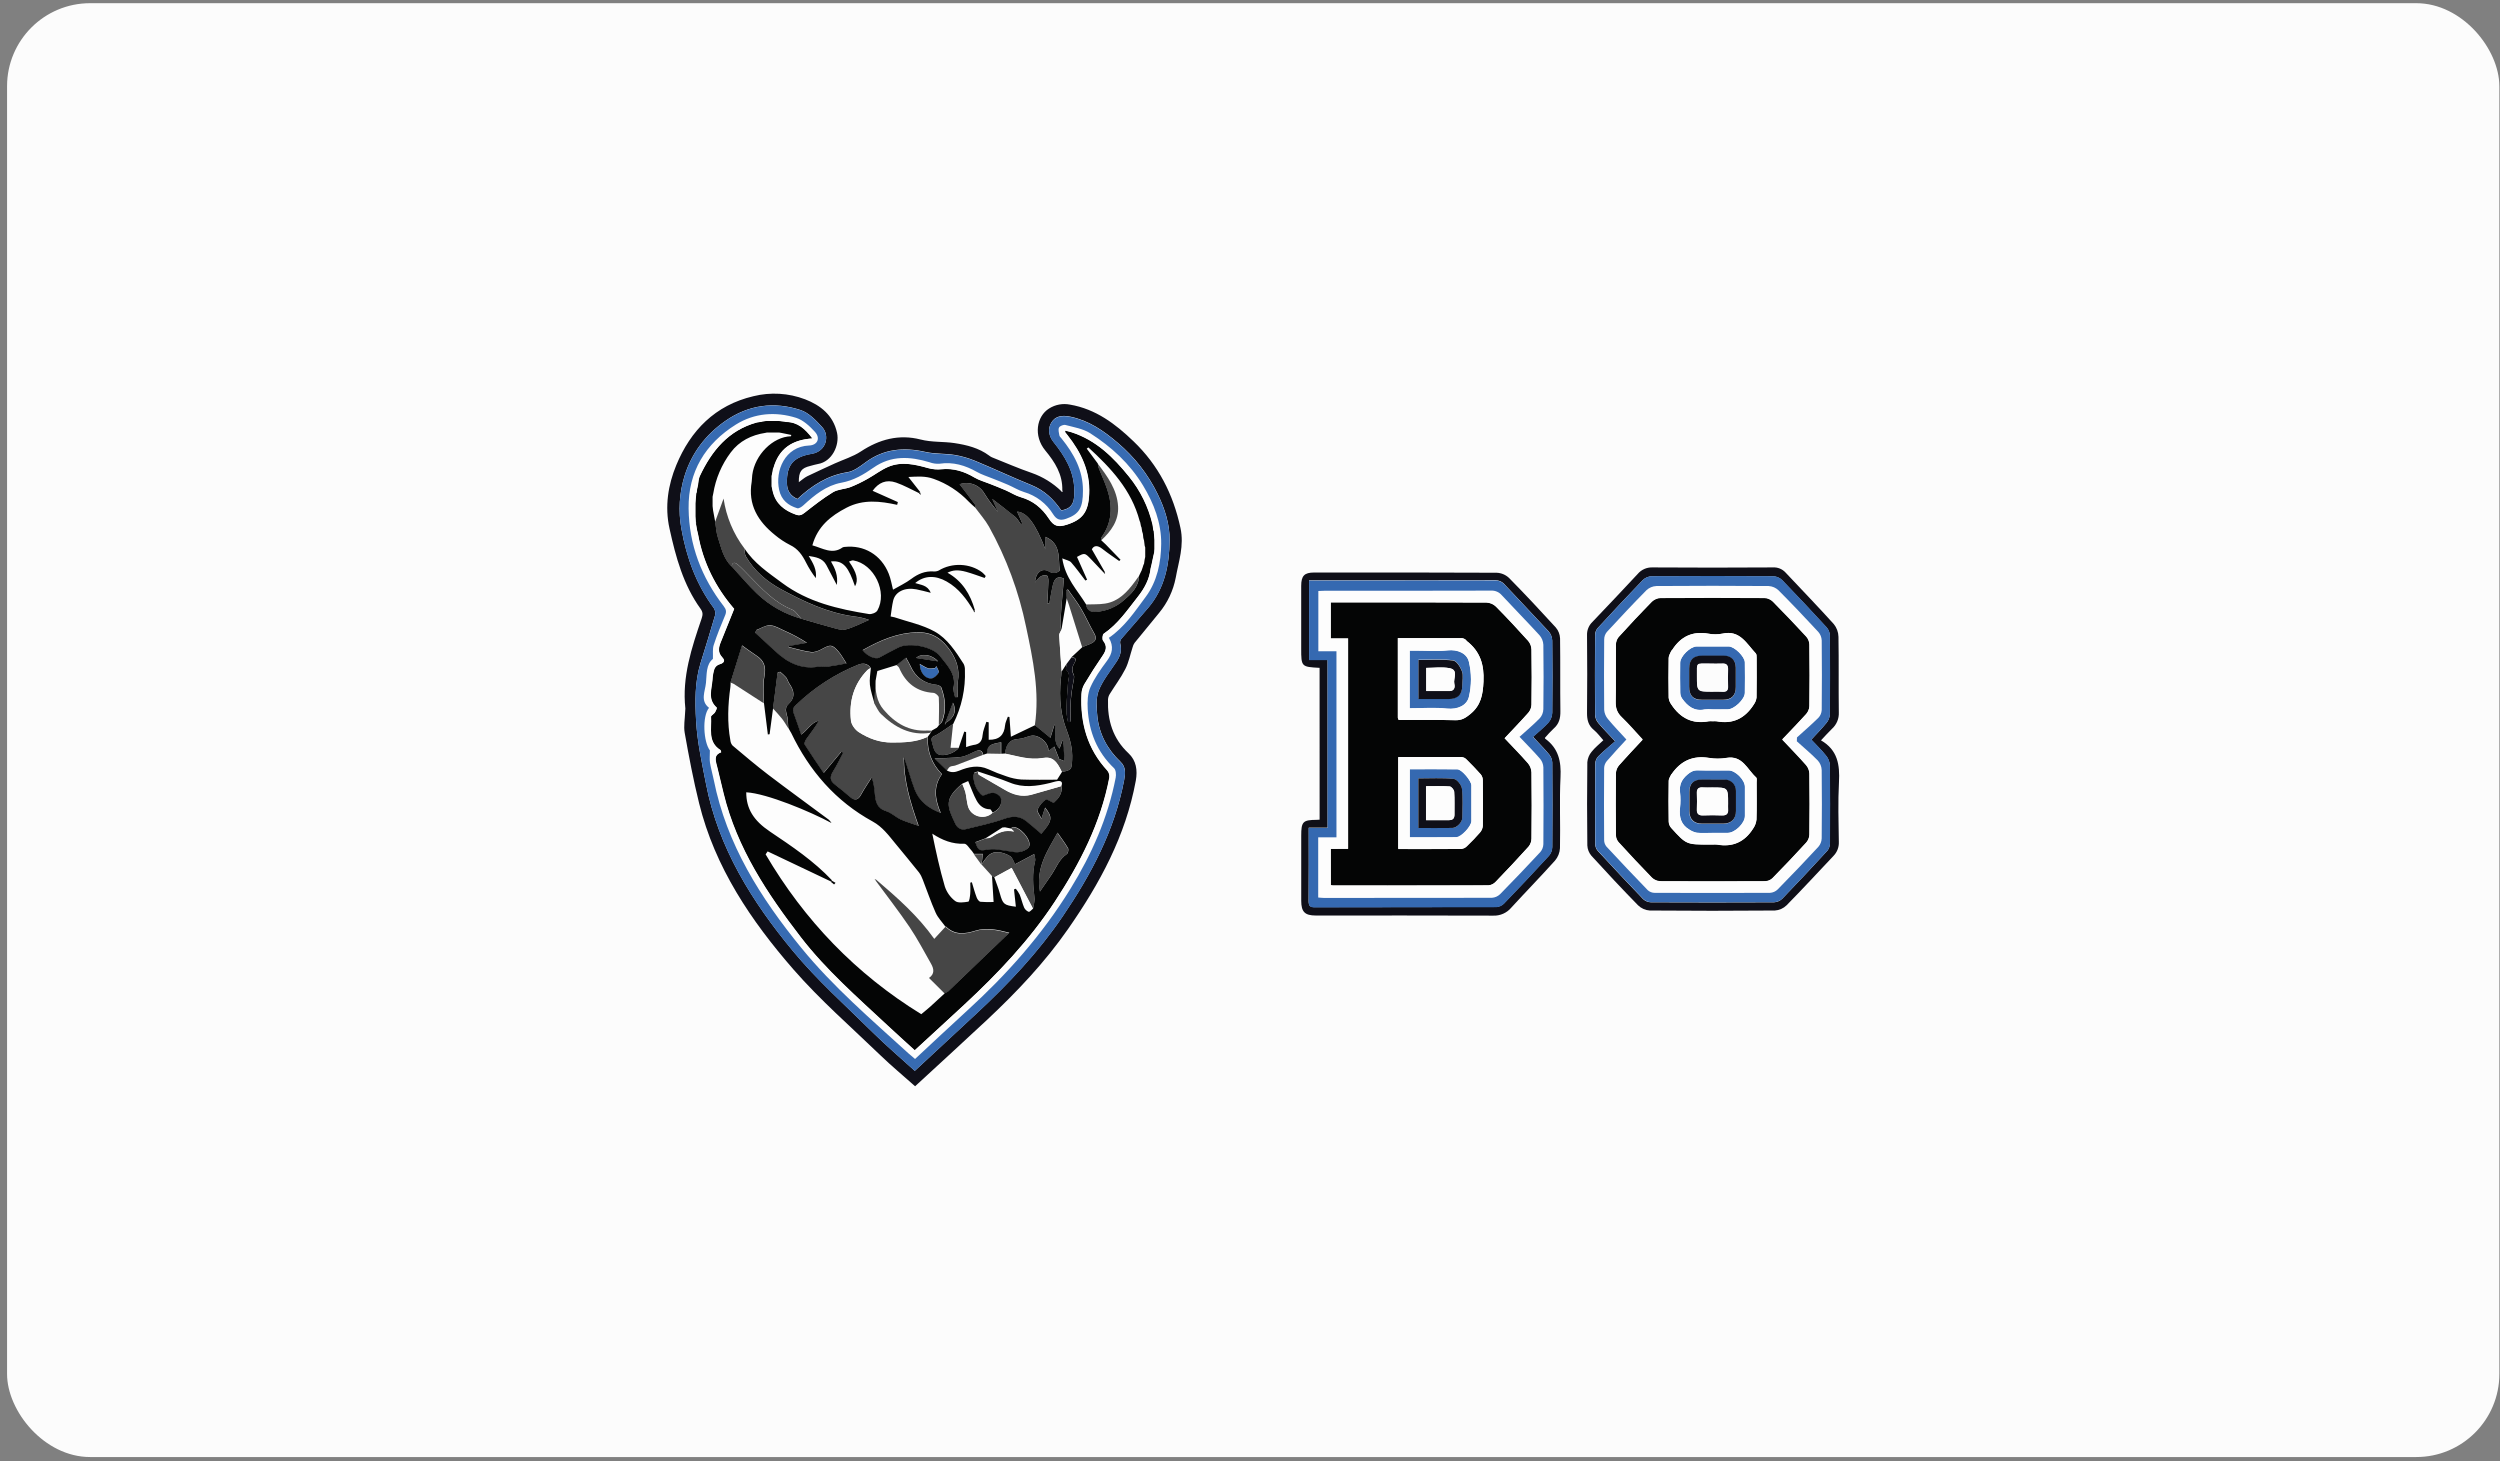 <?xml version="1.0" encoding="UTF-8"?> <svg xmlns="http://www.w3.org/2000/svg" width="296" height="173" viewBox="0 0 296 173" fill="none"><rect x="0" y="0" width="296" height="173" fill="#808080" stroke="none"/><rect x="0.836" y="0.378" width="295.088" height="172.135" rx="9.836" fill="#FCFCFC"></rect><path d="M108.928 58.27L107.527 56.487C108.562 56.43 109.546 56.35 110.524 56.712C112.106 57.274 113.533 58.204 114.692 59.425C114.934 59.681 115.21 59.902 115.474 60.139C116.016 60.878 116.637 61.57 117.084 62.364C119.15 66.072 120.637 70.079 121.492 74.244C122.305 78.083 123.109 81.918 122.528 85.88L119.668 87.251L119.495 84.91L119.307 84.88C119.193 85.219 119.01 85.552 118.979 85.898C118.878 87.046 118.289 87.638 117.04 87.608V85.541L116.762 85.484C116.606 86.006 116.36 86.528 116.316 87.069C116.256 87.813 115.925 88.151 115.219 88.227C114.928 88.286 114.643 88.37 114.366 88.478V86.693L114.147 86.632C113.927 87.266 113.709 87.904 113.493 88.546H112.537C112.639 87.608 112.74 86.662 112.842 85.713C113.835 83.745 114.31 81.553 114.223 79.346C114.235 79.099 114.186 78.852 114.08 78.628C113.139 77.159 112.15 75.623 110.644 74.787C109.19 73.978 107.48 73.638 105.88 73.097C105.732 73.057 105.581 73.025 105.428 73.004C105.528 72.358 105.585 71.727 105.732 71.118C105.982 70.074 107.102 69.533 108.453 69.785C108.995 69.886 109.525 70.041 110.179 70.199C109.789 69.258 108.988 69.277 108.336 69.046C109.403 68.141 110.716 68.099 112.064 68.863C113.512 69.683 114.446 70.965 115.271 72.356L115.421 72.513C115.421 72.424 115.409 72.339 115.403 72.249C114.868 70.364 113.909 68.799 112.159 67.821C112.792 67.503 113.396 67.449 114.373 67.717C115.112 67.92 115.83 68.198 116.558 68.444L116.689 68.211C116.559 68.056 116.417 67.912 116.265 67.779C114.82 66.683 112.685 66.605 111.132 67.558C110.934 67.655 110.714 67.693 110.495 67.67C109.51 67.618 108.685 67.955 107.894 68.54C107.223 69.044 106.445 69.409 105.711 69.83C105.551 69.215 105.45 68.553 105.209 67.951C104.291 65.652 102.239 64.537 100.04 64.763C99.938 64.76 99.837 64.781 99.745 64.825C98.516 65.706 97.41 64.919 96.16 64.58C96.781 62.352 98.314 61.101 100.231 60.113C102.187 59.107 104.172 59.34 106.203 59.785C106.229 59.676 106.256 59.566 106.282 59.457L103.295 58.124C104.009 57.139 104.903 56.746 106.073 57.148C107.016 57.474 107.898 57.978 108.807 58.404L109.023 58.566L108.928 58.27Z" fill="#FDFDFD"></path><path d="M98.496 104.29C96.334 101.987 93.734 100.249 91.141 98.504C89.185 97.185 88.334 95.793 88.333 93.854C90.759 93.982 95.939 96.145 98.429 97.493C98.34 97.351 98.235 97.221 98.115 97.105C95.712 95.317 93.282 93.561 90.902 91.747C89.468 90.654 88.094 89.485 86.712 88.32C86.567 88.155 86.478 87.948 86.457 87.728C86.07 85.613 86.16 83.496 86.457 81.379C86.481 81.205 86.474 81.02 86.483 80.841C86.62 80.88 86.753 80.933 86.879 80.999C88.066 81.761 89.247 82.527 90.424 83.297C90.577 84.532 90.73 85.768 90.883 87.005L91.091 86.975C91.229 85.949 91.366 84.921 91.503 83.892C91.86 84.293 92.238 84.677 92.568 85.098C92.842 85.446 93.06 85.839 93.303 86.213C93.384 86.361 93.465 86.51 93.548 86.658L93.643 86.815C95.797 91.312 98.917 94.915 103.298 97.312C104.443 97.938 105.174 98.933 105.964 99.895C106.905 101.038 107.85 102.176 108.774 103.331C108.964 103.593 109.115 103.881 109.222 104.187C109.74 105.492 110.18 106.826 110.751 108.105C111.021 108.709 111.516 109.21 111.91 109.758C111.487 110.215 111.066 110.673 110.613 111.16C108.677 108.425 106.233 106.289 103.762 104.173L103.555 104.116L103.672 104.264C105.015 106.09 106.413 107.881 107.683 109.758C108.622 111.149 109.409 112.642 110.232 114.107C110.569 114.698 110.689 115.305 109.99 115.791L111.847 117.64C111.274 118.171 110.707 118.706 110.122 119.228C109.799 119.519 109.459 119.787 109.048 120.13C101.325 115.377 95.219 109.03 90.618 101.202L90.859 100.854L98.337 104.408L98.736 104.734L98.909 104.535L98.496 104.29Z" fill="#FDFDFD"></path><path d="M109.809 87.25C109.759 88.941 110.272 90.42 111.5 91.674C110.475 93.085 110.637 94.583 111.359 96.267C109.83 95.691 108.789 94.839 108.271 93.503C107.788 92.255 107.474 90.94 106.999 89.675C106.984 92.424 107.747 95.016 108.741 97.8C107.935 97.514 107.231 97.318 106.575 97.017C105.979 96.742 105.474 96.227 104.863 96.039C103.784 95.707 103.624 94.908 103.546 93.985C103.507 93.328 103.388 92.679 103.192 92.052C102.767 92.727 102.308 93.383 101.93 94.084C101.585 94.727 101.197 94.858 100.629 94.381C100.025 93.877 99.435 93.353 98.807 92.883C98.178 92.414 98.223 91.944 98.61 91.333C99.053 90.638 99.407 89.874 99.801 89.141L99.601 89.001C98.941 89.792 98.282 90.584 97.493 91.533C96.712 90.376 95.95 89.272 95.239 88.153C95.16 88.026 95.312 87.683 95.441 87.504C95.959 86.795 96.498 86.113 96.934 85.325C95.983 85.582 95.553 86.494 94.825 86.988C94.533 86.142 94.257 85.307 93.95 84.483C93.81 84.107 93.829 83.844 94.147 83.541C96.288 81.463 98.808 79.823 101.568 78.71C102.1 78.5 102.69 78.517 103.071 79.107C102.937 79.173 102.811 79.254 102.695 79.349C101.074 81.01 100.503 83.052 100.745 85.309C100.797 85.805 101.233 86.407 101.666 86.685C102.842 87.444 104.129 87.924 105.584 87.92C107.039 87.917 108.468 87.889 109.809 87.25Z" fill="#464646"></path><path d="M122.526 85.866C123.111 81.903 122.307 78.069 121.49 74.23C120.638 70.066 119.155 66.06 117.093 62.351C116.646 61.558 116.025 60.866 115.483 60.126C115.457 59.978 115.474 59.796 115.395 59.688C114.808 58.895 114.202 58.122 113.602 57.332C114.14 57.146 114.726 57.152 115.26 57.35C115.794 57.547 116.245 57.925 116.536 58.418C117.015 59.198 117.564 59.932 118.175 60.612C117.933 60.091 117.693 59.569 117.454 59.046C118.365 59.752 119.292 60.438 120.181 61.175C120.458 61.407 120.638 61.763 120.862 62.062L121.035 61.965C120.828 61.497 120.621 61.027 120.419 60.565C121.573 60.645 122.559 61.922 123.774 65.037V63.569C125.672 64.387 125.27 66.109 125.472 67.581C125.056 67.889 124.709 67.969 124.19 67.669C123.354 67.186 122.6 67.812 122.538 68.955C122.768 68.706 122.956 68.416 123.22 68.249C123.329 68.183 123.45 68.141 123.576 68.126C123.702 68.11 123.83 68.121 123.952 68.158C124.079 68.216 124.124 68.585 124.124 68.811C124.102 69.68 124.043 70.55 123.996 71.42L124.235 71.441C124.373 70.712 124.478 69.976 124.656 69.258C124.871 68.388 125.267 68.214 125.962 68.506C125.872 69.531 125.777 70.512 125.7 71.493C125.638 72.283 125.582 73.073 125.551 73.864C125.563 74.113 125.599 74.36 125.658 74.602C125.57 74.807 125.398 75.016 125.41 75.214C125.488 76.648 125.601 78.079 125.705 79.511C125.401 81.794 125.391 84.062 126.223 86.246C126.682 87.453 127.017 88.651 126.942 89.968C126.879 91.113 126.884 91.174 125.734 91.409C125.092 90.017 124.568 89.544 123.446 89.74C121.882 90.017 120.453 89.502 118.979 89.219C119.097 88.265 119.431 87.552 120.558 87.496C121.049 87.474 121.528 87.242 122.017 87.127C122.94 86.908 124.198 87.947 124.119 88.937L124.809 88.397L125.391 89.861C125.372 89.865 125.354 89.871 125.337 89.881C125.329 89.89 125.329 89.909 125.327 89.925L125.393 89.862L126.019 90.127C125.997 89.748 125.96 89.307 125.947 88.865C125.961 88.443 125.911 88.022 125.8 87.615C125.689 87.93 125.577 88.244 125.437 88.639C124.594 87.794 125.108 86.759 124.858 85.736C124.685 86.322 124.533 86.78 124.355 87.368L122.526 85.866Z" fill="#464646"></path><path d="M84.332 59.919C84.332 59.551 84.332 59.182 84.332 58.813L84.41 58.439C84.695 56.669 85.406 54.997 86.481 53.568C87.496 52.216 88.935 51.499 90.595 51.247L90.768 51.209H92.211L92.542 51.268L93.652 51.496C93.64 51.548 93.626 51.6 93.612 51.653C91.467 51.717 89.335 53.85 89.03 56.233L88.963 57.037C88.5 59.759 89.724 61.734 91.724 63.347C92.271 63.804 92.867 64.199 93.501 64.523C94.435 64.971 94.958 65.728 95.4 66.61C95.728 67.257 96.114 67.871 96.553 68.447C96.694 67.445 96.218 66.662 95.712 65.822C96.534 65.963 97.35 66.06 97.802 66.901C98.199 67.637 98.581 68.383 99.038 69.258C99.211 68.139 98.826 67.296 98.348 66.475C99.867 66.3 100.441 67.214 101.204 69.413C101.629 68.684 101.418 67.8 100.495 66.485C100.667 66.434 100.84 66.323 100.999 66.349C103.468 66.774 105.087 70.105 103.85 72.287C103.705 72.542 103.159 72.751 102.852 72.701C99.207 72.115 95.636 71.299 92.58 69.023C90.947 67.805 89.235 66.685 88.106 64.914C86.803 63.192 85.956 61.163 85.644 59.02L84.641 61.776L84.389 60.431L84.332 59.919Z" fill="#FDFDFD"></path><path d="M135.21 67.421C135.191 67.478 135.174 67.537 135.155 67.595L135.086 67.727L134.855 68.218C134.682 68.463 134.51 68.712 134.323 68.953C133.422 70.162 132.411 71.246 130.844 71.49C130.1 71.606 129.33 71.565 128.573 71.596C127.56 69.928 126.105 68.496 125.758 66.154C126.232 66.359 126.621 66.412 126.814 66.634C127.413 67.315 127.939 68.061 128.493 68.781L128.7 68.68L127.501 65.984C128.417 65.481 128.419 65.479 129.194 66.287C129.703 66.808 130.202 67.353 130.706 67.887L130.82 67.997C130.82 67.932 130.82 67.866 130.82 67.802L129.258 65.086C129.487 64.635 129.91 64.564 130.5 65.03C131.142 65.54 131.829 65.994 132.497 66.471L132.654 66.32C132.074 65.718 131.495 65.114 130.911 64.517C130.739 64.343 130.556 64.185 130.378 64.02C131.558 62.939 132.473 61.661 132.376 60.001C132.261 58.018 131.12 56.45 129.96 54.932L128.649 53.171L128.844 53.027C131.501 55.454 133.94 58.044 134.91 61.725C134.934 61.782 134.957 61.838 134.981 61.899C135.008 62.049 135.036 62.198 135.062 62.346C135.086 62.405 135.108 62.464 135.131 62.52C135.152 62.664 135.174 62.811 135.197 62.955L135.298 63.261L135.36 63.719L135.448 64.037C135.473 64.239 135.497 64.442 135.523 64.644C135.543 64.712 135.564 64.778 135.587 64.846V65.968C135.561 66.086 135.537 66.205 135.512 66.316C135.49 66.466 135.467 66.617 135.447 66.768C135.421 66.822 135.395 66.876 135.371 66.93L135.283 67.217L135.21 67.421Z" fill="#FDFDFD"></path><path d="M103.766 104.178C106.237 106.291 108.681 108.429 110.617 111.164C111.069 110.677 111.49 110.219 111.913 109.762C111.939 109.762 111.974 109.751 111.988 109.762C113.037 110.769 114.202 110.632 115.469 110.239C116.763 109.83 118.068 110.117 119.481 110.482C119.136 110.809 118.856 111.072 118.58 111.336C116.467 113.367 114.352 115.397 112.236 117.425C112.118 117.513 111.988 117.585 111.851 117.639L109.994 115.79C110.693 115.305 110.572 114.697 110.236 114.106C109.406 112.646 108.626 111.148 107.687 109.757C106.416 107.88 105.018 106.09 103.676 104.263C103.705 104.238 103.734 104.207 103.766 104.178Z" fill="#464646"></path><path d="M125.664 93.08C125.817 94.025 125.26 94.611 124.73 95.096C124.364 94.938 123.924 94.615 123.791 94.714C123.373 95.009 123.042 95.413 122.833 95.883C122.742 96.118 123.099 96.532 123.298 96.958C123.47 96.419 123.586 96.088 123.727 95.65C124.661 96.808 124.573 97.257 123.267 98.757C122.68 98.257 122.105 97.743 121.501 97.264C120.692 96.62 119.861 96.638 118.876 96.986C117.407 97.508 115.866 97.816 114.351 98.204C113.78 98.348 113.345 98.089 113.1 97.576C112.1 95.477 111.741 94.634 113.928 92.819C114.073 93.139 114.197 93.469 114.299 93.806C114.427 94.35 114.456 94.921 114.603 95.458C114.948 96.714 116.584 97.146 117.514 96.25C118.218 95.982 118.722 95.19 118.479 94.521C118.374 94.239 117.906 93.955 117.583 93.931C117.192 93.898 116.776 94.136 116.327 94.279C115.583 93.757 115.069 92.468 115.324 91.574C115.352 91.478 115.619 91.452 115.776 91.4C115.816 91.518 115.821 91.697 115.901 91.748C116.928 92.356 117.972 92.936 118.995 93.54C119.963 94.11 120.983 94.409 122.102 94.112C123.291 93.773 124.475 93.418 125.664 93.08Z" fill="#464646"></path><path d="M111.185 85.831C111.142 85.889 111.101 85.948 111.059 86.005L110.925 86.16L110.307 86.508C110.155 86.493 110.003 86.488 109.851 86.49C107.675 86.623 106.032 85.645 104.655 84.031C103.792 83.018 103.69 81.825 103.664 80.59C103.743 80.144 103.825 79.701 103.871 79.445L106.163 78.737C106.277 78.852 106.438 78.946 106.498 79.085C107.278 80.884 108.581 81.915 110.567 82.042C110.795 82.056 111.184 82.39 111.192 82.587C111.242 83.669 111.197 84.754 111.185 85.831Z" fill="#FDFDFD"></path><path d="M84.668 61.788L85.671 59.032C85.983 61.175 86.83 63.204 88.133 64.926C88.185 65.246 88.151 65.622 88.306 65.878C89.305 67.602 90.772 68.847 92.49 69.781C95.218 71.264 98.012 72.575 101.136 72.996C101.737 73.061 102.328 73.199 102.896 73.407C101.975 73.797 101.079 74.287 100.121 74.538C99.612 74.67 98.984 74.431 98.43 74.285C97.236 73.969 96.053 73.605 94.866 73.261C94.51 72.89 94.222 72.353 93.789 72.18C91.649 71.326 90.177 69.663 88.627 68.087C88.216 67.668 87.818 67.233 87.372 66.855C87.077 66.605 86.713 66.462 86.627 67.08C85.631 66.154 85.386 64.853 84.987 63.644C84.792 63.052 84.768 62.409 84.668 61.788Z" fill="#464646"></path><path d="M117.438 103.779C117.5 104.769 117.562 105.758 117.63 106.861C117.112 106.886 116.593 106.878 116.076 106.837C115.904 106.816 115.705 106.545 115.631 106.345C115.408 105.748 115.243 105.127 115.055 104.522L114.87 104.572C114.87 105.014 114.899 105.459 114.861 105.898C114.832 106.225 114.756 106.804 114.63 106.823C114.112 106.905 113.422 107.013 113.077 106.745C112.509 106.31 112.084 105.714 111.857 105.033C111.254 102.982 110.802 100.887 110.367 98.77C111.556 99.551 112.752 100.023 114.164 99.964C114.456 99.951 114.773 100.536 115.079 100.844L115.172 100.976C115.217 101.039 115.262 101.101 115.305 101.166L116.209 102.413L117.438 103.779Z" fill="#FDFDFD"></path><path d="M109.816 87.235C108.475 87.873 107.054 87.901 105.599 87.904C104.145 87.908 102.857 87.428 101.682 86.669C101.249 86.391 100.819 85.789 100.76 85.293C100.519 83.031 101.09 80.994 102.71 79.333C102.826 79.238 102.952 79.157 103.087 79.091C103.042 79.751 102.914 80.42 102.978 81.067C103.059 81.809 103.323 82.527 103.509 83.256C103.773 83.684 103.967 84.19 104.317 84.529C105.945 86.104 107.802 87.139 110.168 86.76L109.816 87.235Z" fill="#FDFDFD"></path><path d="M118.978 89.24C120.452 89.525 121.881 90.04 123.445 89.762C124.567 89.565 125.091 90.042 125.733 91.43L125.157 92.34C123.844 92.34 122.382 92.375 120.922 92.323C120.324 92.277 119.736 92.151 119.172 91.948C118.427 91.71 117.697 91.427 116.985 91.103C115.805 90.562 114.664 90.818 113.559 91.277C113.041 91.487 112.603 91.519 112.125 91.277C112.248 91.119 112.341 90.906 112.501 90.812C112.662 90.719 112.936 90.734 113.14 90.658C114.229 90.249 115.313 89.826 116.398 89.407L116.84 89.25L118.528 89.28L118.978 89.24Z" fill="#FDFDFD"></path><path d="M89.54 74.614C90.078 74.416 90.624 74.044 91.155 74.064C91.734 74.087 92.308 74.451 92.867 74.703C93.793 75.106 94.685 75.585 95.532 76.136L93.42 76.512L93.38 76.634C94.257 76.843 95.127 77.116 96.015 77.229C96.421 77.281 96.908 77.091 97.284 76.881C98.304 76.312 98.513 76.298 99.286 77.189C99.609 77.559 99.84 78.012 100.213 78.581C99.388 78.725 98.734 78.864 98.071 78.948C97.671 78.996 97.251 78.903 96.863 78.969C94.792 79.317 93.18 78.447 91.73 77.095C90.959 76.371 90.177 75.662 89.398 74.945L89.54 74.614Z" fill="#464646"></path><path d="M113.063 82.573C112.997 82.201 112.818 81.806 112.89 81.459C113.213 79.821 112.155 78.85 111.292 77.724C110.381 76.543 107.59 76.084 106.37 76.693C105.602 77.077 104.841 77.477 104.089 77.895C103.633 78.147 102.637 77.71 102.121 77.004C104.192 75.851 106.275 74.908 108.741 74.896C110.521 74.896 111.624 75.788 112.512 77.067C113.241 78.111 113.645 79.328 113.408 80.69C113.303 81.301 113.391 81.945 113.391 82.575L113.063 82.573Z" fill="#464646"></path><path d="M90.425 83.264C89.24 82.496 88.056 81.733 86.874 80.973C86.747 80.907 86.614 80.854 86.477 80.815C86.951 79.268 87.427 77.72 87.825 76.433C88.409 76.847 88.948 77.259 89.517 77.626C90.427 78.212 90.693 78.946 90.482 80.061C90.285 81.09 90.425 82.191 90.425 83.264Z" fill="#464646"></path><path d="M117.45 103.721L116.211 102.35C116.522 101.957 116.782 101.499 117.162 101.195C117.465 100.97 117.84 100.864 118.215 100.897C118.716 100.953 119.199 101.122 119.628 101.391C119.903 101.574 120.013 102.012 120.198 102.334C120.18 102.341 120.162 102.349 120.146 102.358C120.146 102.358 120.146 102.385 120.137 102.398L120.192 102.331L122.453 101.125C122.483 101.322 122.636 101.671 122.564 101.964C122.203 103.409 122.312 104.846 122.491 106.299C122.543 106.716 122.381 107.16 122.319 107.591L119.785 102.748L117.723 103.87L117.45 103.721Z" fill="#464646"></path><path d="M125.702 79.518C125.598 78.086 125.485 76.654 125.407 75.221C125.395 75.022 125.567 74.814 125.655 74.608C125.829 73.585 126.002 72.562 126.173 71.538C126.215 71.294 126.253 71.051 126.292 70.807C126.392 71.091 126.501 71.371 126.591 71.658C127.112 73.314 127.63 74.97 128.144 76.626L126.834 77.828L126.748 77.975L126.391 78.448L126.289 78.589L125.702 79.518Z" fill="#FDFDFD"></path><path d="M119.718 98.143C119.753 98.079 119.779 97.969 119.823 97.957C120.662 97.802 122.105 99.411 121.848 100.204C121.706 100.639 120.838 101.02 120.134 100.928C119.461 100.839 118.797 100.698 118.123 100.62C117.73 100.563 117.33 100.563 116.936 100.62C115.92 100.794 115.802 100.751 115.457 99.75L115.466 99.742L116.674 99.284C116.896 99.242 117.155 99.261 117.333 99.148C118.132 98.647 118.936 98.202 120.069 98.479L119.718 98.143Z" fill="#464646"></path><path d="M117.707 103.895L119.769 102.773L122.303 107.617C122.13 107.752 121.908 108.029 121.785 107.991C121.546 107.897 121.352 107.714 121.243 107.479C121.029 106.992 120.917 106.46 120.726 105.964C120.597 105.713 120.443 105.476 120.266 105.258L120.051 105.334C120.123 106.016 120.196 106.698 120.27 107.387C118.85 107.213 118.717 107.081 118.382 105.842C118.194 105.181 117.933 104.544 117.707 103.895Z" fill="#FDFDFD"></path><path d="M123.121 105.576C122.604 102.793 124.026 100.75 125.192 98.604C125.6 99.193 126.055 99.792 126.435 100.441C126.528 100.603 126.445 101.05 126.3 101.137C125.368 101.742 125.039 102.779 124.45 103.628C124.038 104.238 123.624 104.846 123.121 105.576Z" fill="#464646"></path><path d="M128.126 76.623C127.61 74.967 127.092 73.31 126.573 71.654C126.483 71.367 126.374 71.087 126.274 70.803L126.207 69.911L126.404 69.782C126.939 70.549 127.519 71.291 127.993 72.094C128.549 73.032 128.982 74.044 129.529 74.989C129.847 75.539 129.747 75.899 129.227 76.167C128.875 76.351 128.496 76.475 128.126 76.623Z" fill="#464646"></path><path d="M111.154 85.831C111.166 84.747 111.211 83.662 111.154 82.581C111.146 82.383 110.757 82.051 110.529 82.037C108.543 81.913 107.24 80.882 106.46 79.079C106.399 78.94 106.239 78.846 106.125 78.731L107.238 77.862C107.457 78.263 107.632 78.535 107.756 78.827C108.358 80.184 109.382 80.925 110.852 81.071C111.057 81.092 111.37 81.245 111.425 81.419C111.91 82.741 112.039 84.088 111.506 85.433C111.458 85.6 111.278 85.707 111.154 85.831Z" fill="#4C4C4C"></path><path d="M93.316 86.198C93.072 85.824 92.855 85.431 92.581 85.083C92.251 84.662 91.873 84.277 91.516 83.877L92.054 79.664L92.353 79.565C92.605 79.763 92.841 79.983 93.058 80.221C93.231 80.436 93.29 80.742 93.447 80.965C94.035 81.819 94.191 82.602 93.324 83.411C92.753 83.943 93.214 84.615 93.26 85.225C93.285 85.549 93.297 85.874 93.316 86.198Z" fill="#464646"></path><path d="M125.666 93.07C124.477 93.408 123.293 93.766 122.099 94.077C120.986 94.371 119.966 94.077 118.992 93.505C117.965 92.901 116.921 92.322 115.898 91.713C115.818 91.666 115.813 91.487 115.773 91.365C117.035 91.8 118.319 92.18 119.553 92.684C121.151 93.338 122.722 93.107 124.31 92.724C124.603 92.654 124.891 92.55 125.188 92.507C125.614 92.447 125.84 92.6 125.666 93.07Z" fill="#FDFDFD"></path><path d="M86.617 67.08C86.704 66.462 87.068 66.605 87.363 66.855C87.808 67.233 88.207 67.668 88.618 68.087C90.171 69.667 91.643 71.326 93.776 72.181C94.209 72.355 94.497 72.89 94.853 73.261C92.897 72.722 91.102 71.706 89.627 70.303C88.562 69.3 87.617 68.162 86.617 67.08Z" fill="#4C4C4C"></path><path d="M112.849 85.706C112.747 86.654 112.646 87.6 112.544 88.538H113.5C113.029 89.234 111.468 89.704 110.889 89.189C110.533 88.872 110.433 88.227 110.293 87.708C110.164 87.232 110.593 87.178 110.901 86.997C111.572 86.605 112.202 86.141 112.849 85.706Z" fill="#464646"></path><path d="M129.965 54.888C131.126 56.407 132.267 57.974 132.381 59.957C132.478 61.617 131.563 62.895 130.383 63.976C130.383 63.868 130.329 63.724 130.383 63.656C131.667 61.886 131.748 59.961 131.088 57.96C130.802 57.09 130.407 56.257 130.072 55.403C130.021 55.235 129.985 55.062 129.965 54.888V54.888Z" fill="#4C4C4C"></path><path d="M117.52 96.216C116.59 97.112 114.95 96.681 114.608 95.425C114.462 94.887 114.436 94.317 114.305 93.772C114.202 93.436 114.078 93.106 113.934 92.786L114.624 92.48C114.969 93.304 115.238 94.087 115.63 94.799C115.955 95.385 116.46 95.818 117.216 95.822C117.316 95.823 117.418 96.079 117.52 96.216Z" fill="#FDFDFD"></path><path d="M128.574 71.569C129.332 71.538 130.102 71.579 130.845 71.463C132.413 71.219 133.424 70.135 134.325 68.927C134.497 68.685 134.68 68.436 134.856 68.191C134.813 69.535 133.895 70.367 133.006 71.127C132.1 71.908 130.971 72.376 129.782 72.463C129.092 72.519 128.688 72.281 128.574 71.569Z" fill="#4C4C4C"></path><path d="M110.158 86.764C107.792 87.136 105.935 86.108 104.308 84.534C103.963 84.194 103.764 83.688 103.5 83.26C103.5 82.989 103.5 82.719 103.522 82.45C103.555 81.83 103.595 81.211 103.633 80.593C103.659 81.829 103.762 83.029 104.624 84.034C106.004 85.649 107.644 86.626 109.82 86.494C109.972 86.491 110.124 86.497 110.276 86.512C110.236 86.595 110.198 86.68 110.158 86.764Z" fill="#4C4C4C"></path><path d="M116.378 89.38C115.293 89.8 114.209 90.222 113.12 90.631C112.916 90.708 112.662 90.68 112.481 90.786C112.3 90.892 112.227 91.092 112.105 91.251L110.617 89.8C111.796 89.746 112.797 89.774 113.772 89.626C114.362 89.539 114.916 89.187 115.486 88.949C115.94 88.761 116.268 88.834 116.378 89.38Z" fill="#464646"></path><path d="M126.288 78.605L126.39 78.464L126.747 77.991L126.834 77.845C127.362 77.845 127.462 78.085 127.201 78.515C126.941 78.944 126.856 79.372 127.11 79.886C127.234 80.134 127.12 80.524 127.061 80.841C126.776 82.222 126.672 83.635 126.754 85.044C126.751 85.188 126.734 85.331 126.704 85.472L126.445 85.513C126.367 85.18 126.309 84.842 126.273 84.501C126.252 83.965 126.273 83.424 126.299 82.886C126.33 82.251 126.409 81.618 126.433 80.973C126.452 80.423 126.816 79.837 126.233 79.324C126.131 79.237 126.266 78.856 126.288 78.605Z" fill="#0F0F18"></path><path d="M108.895 78.643C109.286 78.85 109.564 79.06 109.877 79.145C110.132 79.215 110.425 79.145 110.702 79.123L110.862 78.897C110.966 79.157 111.228 79.518 111.14 79.659C110.953 79.965 110.603 80.332 110.289 80.354C109.552 80.436 108.924 79.69 108.895 78.643Z" fill="#3569B1"></path><path d="M118.503 89.251L116.828 89.222C116.869 88.333 117.128 88.117 118.503 87.909V89.251Z" fill="#4C4C4C"></path><path d="M119.717 98.106L120.074 98.437C118.942 98.16 118.138 98.611 117.339 99.107C117.166 99.22 116.902 99.201 116.68 99.242L118.659 97.972L118.973 97.946L119.717 98.106Z" fill="#FDFDFD"></path><path d="M111.922 85.532L112.802 83.201C113.28 84.071 112.987 85.014 111.97 85.574L111.922 85.532Z" fill="#464646"></path><path d="M111.048 78.321L108.449 77.92C109.093 77.309 110.342 77.509 111.048 78.321Z" fill="#464646"></path><path d="M116.202 102.382L115.301 101.139H116.355C116.299 101.607 116.25 101.996 116.202 102.382Z" fill="#4C4C4C"></path><path d="M88.969 57.044L89.037 56.241L88.969 57.044Z" fill="#0F0F18"></path><path d="M84.332 59.924L84.39 60.428L84.332 59.924Z" fill="#0F0F18"></path><path d="M118.99 97.946L118.672 97.973L118.99 97.946Z" fill="#464646"></path><path d="M92.561 51.268L92.231 51.209L92.561 51.268Z" fill="#0F0F18"></path><path d="M84.421 58.452L84.344 58.824L84.421 58.452Z" fill="#0F0F18"></path><path d="M135.508 66.294C135.532 66.174 135.556 66.055 135.583 65.946C135.556 66.055 135.532 66.182 135.508 66.294Z" fill="#0F0F18"></path><path d="M111.985 85.575L111.921 85.77L111.852 85.752C111.88 85.678 111.907 85.603 111.935 85.531L111.985 85.575Z" fill="#464646"></path><path d="M135.456 64.023L135.367 63.701L135.456 64.023Z" fill="#0F0F18"></path><path d="M135.303 63.265L135.207 62.946L135.303 63.265Z" fill="#0F0F18"></path><path d="M93.621 51.695C93.634 51.644 93.647 51.593 93.659 51.542C93.647 51.602 93.634 51.644 93.621 51.695Z" fill="#0F0F18"></path><path d="M90.787 51.209L90.613 51.248L90.787 51.209Z" fill="#0F0F18"></path><path d="M111.493 78.805L111.566 78.875L111.488 78.812L111.493 78.805Z" fill="#464646"></path><path d="M135.227 67.43L135.295 67.239L135.227 67.43Z" fill="#4C4C4C"></path><path d="M117.45 59.063L117.391 59.032C117.409 59.043 117.426 59.055 117.443 59.068L117.45 59.063Z" fill="#464646"></path><path d="M135.383 66.904L135.458 66.744C135.433 66.797 135.407 66.85 135.383 66.904Z" fill="#0F0F18"></path><path d="M135.09 67.697L135.16 67.563L135.09 67.697Z" fill="#4C4C4C"></path><path d="M115.444 99.731L115.391 99.671L115.451 99.724L115.444 99.731Z" fill="#464646"></path><path d="M115.176 100.91L115.082 100.776L115.176 100.91Z" fill="#4C4C4C"></path><path d="M110.918 86.181L111.044 86.035L110.918 86.181Z" fill="#4C4C4C"></path><path d="M93.62 86.816L93.527 86.662L93.62 86.816Z" fill="#464646"></path><path d="M135.587 64.804C135.563 64.733 135.541 64.664 135.52 64.593C135.541 64.664 135.563 64.735 135.587 64.804Z" fill="#0F0F18"></path><path d="M111.487 78.776L111.422 78.698L111.493 78.769L111.487 78.776Z" fill="#464646"></path><path d="M135.125 62.498C135.102 62.438 135.079 62.378 135.055 62.322C135.085 62.371 135.107 62.438 135.125 62.498Z" fill="#0F0F18"></path><path d="M134.994 61.866C134.969 61.81 134.947 61.754 134.922 61.691L134.994 61.866Z" fill="#0F0F18"></path><path d="M108.939 58.294L109.033 58.595L108.812 58.43L108.939 58.294Z" fill="#040505"></path><path d="M115.4 72.245C115.4 72.335 115.412 72.422 115.418 72.514L115.266 72.355L115.4 72.245Z" fill="#040505"></path><path d="M98.505 104.285L98.926 104.525L98.755 104.721L98.359 104.399L98.505 104.285Z" fill="#040505"></path><path d="M103.674 104.252L103.551 104.096L103.768 104.157C103.735 104.188 103.705 104.221 103.674 104.252Z" fill="#464646"></path><path d="M125.384 89.886L125.324 89.942C125.324 89.928 125.324 89.911 125.334 89.903C125.349 89.894 125.365 89.888 125.382 89.884L125.384 89.886Z" fill="#040505"></path><path d="M130.835 67.76C130.835 67.824 130.835 67.889 130.835 67.954L130.723 67.844C130.756 67.81 130.794 67.782 130.835 67.76V67.76Z" fill="#040505"></path><path d="M120.166 102.355L120.117 102.415C120.117 102.403 120.117 102.386 120.125 102.38C120.14 102.372 120.155 102.364 120.171 102.359L120.166 102.355Z" fill="#040505"></path><path d="M126.73 77.977L126.375 78.448L126.73 77.977Z" fill="#040505"></path><path d="M91.536 55.551C91.524 55.64 91.512 55.725 91.502 55.819L91.388 56.341C91.388 56.754 91.388 57.166 91.388 57.576C91.427 57.761 91.467 57.943 91.505 58.126C91.85 59.631 92.874 60.426 94.244 60.918C94.667 61.071 94.912 60.989 95.254 60.723C96.351 59.867 97.449 58.994 98.635 58.276C99.235 57.912 100.041 57.916 100.719 57.66C101.418 57.381 102.096 57.053 102.749 56.679C103.569 56.226 104.323 55.635 105.176 55.268C106.762 54.596 108.358 54.977 109.944 55.422C110.45 55.56 110.976 55.602 111.497 55.548C112.928 55.405 114.188 55.809 115.405 56.532C115.955 56.859 116.599 57.028 117.2 57.272C117.831 57.526 118.466 57.773 119.098 58.044C119.73 58.316 120.268 58.684 120.893 58.862C122.341 59.274 123.395 60.154 124.21 61.395C124.795 62.285 125.278 62.439 126.281 62.129C128.245 61.515 128.87 60.563 128.972 58.495C129.096 55.786 128.019 53.575 126.417 51.536C126.324 51.416 126.226 51.3 126.134 51.178C126.12 51.16 126.134 51.127 126.12 50.972C126.393 51.04 126.638 51.091 126.882 51.167C129.781 52.098 131.84 54.125 133.706 56.433C135.041 58.081 135.99 60.012 136.479 62.082C136.526 62.279 136.538 62.486 136.565 62.687L136.633 62.894C136.66 63.232 136.688 63.571 136.717 63.91V64.992L136.688 65.367C136.646 65.54 136.607 65.714 136.567 65.899C136.495 66.235 136.423 66.572 136.351 66.91C136.32 67.031 136.291 67.155 136.26 67.277C136.12 68.569 135.525 69.658 134.739 70.652C133.507 72.217 132.391 73.88 130.704 75.023C130.552 75.126 130.497 75.684 130.627 75.846C131.144 76.493 130.991 77.015 130.568 77.629C129.805 78.736 129.082 79.874 128.392 81.029C128.194 81.382 128.083 81.777 128.067 82.182C127.907 85.599 128.758 88.669 131.138 91.228C131.23 91.343 131.298 91.476 131.338 91.618C131.378 91.761 131.388 91.91 131.369 92.056C130.333 97.449 127.9 102.2 124.916 106.741C121.897 111.332 118.168 115.255 114.178 118.959C112.255 120.743 110.317 122.511 108.318 124.352C107.234 123.362 106.178 122.414 105.139 121.445C101.556 118.099 97.839 114.867 94.836 110.97C90.867 105.821 87.272 100.424 85.689 93.951C85.44 92.933 85.187 91.917 84.952 90.896C84.79 90.188 84.41 89.419 85.399 89.064C85.347 88.89 85.349 88.822 85.318 88.803C83.765 87.838 84.293 86.253 84.196 84.866C84.184 84.71 84.541 84.548 84.664 84.344C84.786 84.141 84.924 83.823 84.864 83.765C83.77 82.801 84.284 81.605 84.369 80.477C84.388 80.041 84.465 79.61 84.598 79.195C84.651 79.071 84.729 78.959 84.826 78.866C84.924 78.774 85.04 78.703 85.166 78.657C85.684 78.515 85.944 78.264 85.528 77.824C84.988 77.254 85.087 76.683 85.337 76.062L86.935 72.088C84.731 69.535 83.259 66.607 82.655 63.253L82.536 62.755C82.491 62.496 82.446 62.233 82.399 61.981C82.417 61.965 82.45 61.943 82.446 61.934C82.428 61.898 82.408 61.863 82.386 61.83C82.374 61.602 82.36 61.374 82.348 61.148V59.582L82.386 59.06L82.413 58.756C82.422 58.648 82.432 58.54 82.441 58.432C82.463 58.371 82.484 58.309 82.505 58.248L82.531 57.982C82.57 57.799 82.612 57.616 82.651 57.434C82.717 57.086 82.713 56.706 82.859 56.39C84.281 53.354 86.277 50.927 89.653 50.004C89.801 49.973 89.951 49.955 90.102 49.948L90.295 49.889L90.613 49.847L90.761 49.835H92.289L92.439 49.852L92.915 49.906L93.088 49.951C94.458 49.951 95.34 50.746 96.22 51.908C93.812 52.056 92.251 53.126 91.617 55.363L91.536 55.551ZM111.513 78.762L111.442 78.691L111.508 78.769L111.585 78.833L111.513 78.762ZM111.998 85.569C113.014 85.009 113.308 84.073 112.83 83.196L111.95 85.527L111.868 85.74L111.936 85.757L111.998 85.569ZM118.991 97.952L118.677 97.978L116.697 99.248L115.489 99.707L115.42 99.645L115.481 99.714C115.826 100.722 115.943 100.77 116.96 100.584C117.353 100.527 117.753 100.527 118.147 100.584C118.82 100.663 119.485 100.803 120.158 100.892C120.862 100.984 121.73 100.603 121.871 100.168C122.129 99.375 120.686 97.766 119.847 97.921C119.802 97.93 119.776 98.043 119.742 98.107L118.991 97.952ZM128.155 76.612C128.525 76.46 128.904 76.337 129.256 76.156C129.774 75.888 129.876 75.528 129.558 74.978C129.011 74.034 128.578 73.021 128.022 72.083C127.548 71.28 126.968 70.538 126.433 69.771L126.236 69.9L126.303 70.793C126.264 71.036 126.226 71.28 126.184 71.523C126.012 72.547 125.839 73.571 125.667 74.594C125.607 74.352 125.572 74.105 125.56 73.856C125.591 73.064 125.646 72.275 125.708 71.485C125.786 70.504 125.881 69.522 125.97 68.498C125.28 68.202 124.88 68.374 124.664 69.249C124.491 69.968 124.381 70.704 124.243 71.433L124.005 71.412C124.051 70.542 124.11 69.672 124.132 68.802C124.132 68.576 124.091 68.207 123.96 68.15C123.838 68.113 123.71 68.102 123.584 68.117C123.458 68.133 123.337 68.175 123.228 68.24C122.964 68.414 122.776 68.698 122.546 68.947C122.608 67.804 123.363 67.177 124.198 67.661C124.716 67.96 125.061 67.88 125.48 67.572C125.278 66.101 125.672 64.378 123.782 63.561V65.048C122.574 61.932 121.581 60.656 120.427 60.575C120.629 61.038 120.836 61.508 121.043 61.976L120.87 62.073C120.646 61.774 120.467 61.417 120.189 61.186C119.3 60.452 118.373 59.763 117.462 59.057L117.403 59.017L117.469 59.051C117.708 59.571 117.949 60.093 118.19 60.617C117.579 59.936 117.031 59.2 116.552 58.418C116.262 57.925 115.811 57.548 115.277 57.35C114.742 57.152 114.157 57.146 113.618 57.333C114.219 58.115 114.826 58.898 115.412 59.688C115.491 59.796 115.474 59.979 115.5 60.127C115.239 59.89 114.959 59.669 114.718 59.413C113.559 58.192 112.131 57.262 110.55 56.7C109.571 56.338 108.593 56.418 107.552 56.475L108.953 58.258L108.829 58.392C107.92 57.966 107.038 57.461 106.095 57.136C104.925 56.734 104.024 57.136 103.317 58.112L106.304 59.445C106.278 59.554 106.251 59.664 106.225 59.773C104.194 59.328 102.209 59.095 100.253 60.1C98.336 61.089 96.802 62.34 96.182 64.568C97.432 64.916 98.538 65.694 99.767 64.813C99.859 64.769 99.96 64.748 100.062 64.751C102.261 64.525 104.313 65.64 105.231 67.939C105.472 68.541 105.576 69.202 105.733 69.818C106.466 69.392 107.245 69.032 107.916 68.527C108.707 67.936 109.532 67.599 110.517 67.658C110.735 67.681 110.956 67.643 111.154 67.546C112.707 66.593 114.842 66.676 116.287 67.767C116.439 67.9 116.581 68.044 116.711 68.199L116.58 68.432C115.852 68.186 115.134 67.91 114.395 67.705C113.418 67.437 112.814 67.491 112.181 67.809C113.931 68.787 114.89 70.352 115.425 72.236L115.292 72.344C114.468 70.953 113.534 69.67 112.086 68.851C110.738 68.087 109.425 68.129 108.358 69.034C109.01 69.265 109.811 69.246 110.201 70.187C109.551 70.029 109.021 69.874 108.475 69.773C107.124 69.521 106.004 70.06 105.754 71.106C105.607 71.715 105.55 72.346 105.45 72.991C105.602 73.013 105.753 73.045 105.902 73.085C107.502 73.626 109.212 73.966 110.665 74.775C112.172 75.611 113.161 77.147 114.102 78.616C114.208 78.84 114.257 79.086 114.245 79.334C114.332 81.541 113.857 83.733 112.864 85.701C112.217 86.136 111.587 86.601 110.916 86.992C110.609 87.166 110.179 87.227 110.308 87.704C110.448 88.226 110.548 88.868 110.904 89.184C111.484 89.706 113.044 89.222 113.515 88.534C113.732 87.899 113.95 87.261 114.169 86.62L114.388 86.681V88.459C114.665 88.35 114.95 88.267 115.241 88.208C115.947 88.132 116.276 87.794 116.338 87.05C116.381 86.512 116.628 85.994 116.784 85.465L117.061 85.522V87.589C118.308 87.613 118.9 87.027 119.001 85.879C119.032 85.531 119.215 85.2 119.329 84.861L119.517 84.891L119.69 87.232L122.55 85.862L124.372 87.361C124.545 86.782 124.695 86.317 124.874 85.729C125.125 86.752 124.61 87.787 125.454 88.633C125.594 88.238 125.706 87.923 125.817 87.608C125.928 88.015 125.978 88.437 125.963 88.859C125.977 89.301 126.013 89.741 126.036 90.12L125.409 89.856L124.828 88.393L124.137 88.932C124.217 87.942 122.959 86.903 122.035 87.123C121.547 87.237 121.067 87.471 120.577 87.492C119.45 87.547 119.115 88.26 118.998 89.214L118.547 89.242V87.888C117.167 88.099 116.901 88.316 116.86 89.212L116.418 89.369C116.307 88.822 115.979 88.749 115.52 88.942C114.951 89.181 114.397 89.532 113.807 89.619C112.831 89.762 111.83 89.734 110.652 89.793L112.145 91.244C112.623 91.491 113.063 91.46 113.579 91.244C114.683 90.792 115.822 90.536 117.005 91.07C117.711 91.395 118.435 91.68 119.174 91.921C119.738 92.124 120.327 92.251 120.924 92.296C122.384 92.349 123.846 92.314 125.159 92.314L125.736 91.404C126.887 91.169 126.882 91.108 126.944 89.964C127.018 88.647 126.683 87.448 126.224 86.241C125.394 84.057 125.404 81.789 125.706 79.507L126.297 78.578C126.274 78.828 126.139 79.209 126.248 79.305C126.832 79.818 126.467 80.404 126.448 80.954C126.424 81.591 126.345 82.224 126.314 82.868C126.286 83.405 126.267 83.946 126.288 84.482C126.324 84.823 126.382 85.161 126.46 85.494L126.719 85.453C126.75 85.312 126.766 85.169 126.769 85.025C126.688 83.616 126.791 82.203 127.077 80.822C127.135 80.505 127.249 80.115 127.125 79.867C126.87 79.345 126.952 78.939 127.216 78.496C127.48 78.052 127.377 77.823 126.849 77.826L128.155 76.612ZM116.223 102.348C116.271 101.96 116.319 101.571 116.376 101.101H115.318L115.185 100.911L115.092 100.779C114.787 100.471 114.469 99.887 114.178 99.899C112.769 99.958 111.573 99.487 110.381 98.705C110.816 100.826 111.268 102.921 111.87 104.968C112.097 105.649 112.523 106.246 113.09 106.68C113.435 106.948 114.126 106.84 114.644 106.758C114.77 106.739 114.845 106.16 114.875 105.833C114.913 105.394 114.883 104.949 114.883 104.507L115.068 104.457C115.256 105.066 115.413 105.683 115.645 106.28C115.719 106.48 115.919 106.751 116.09 106.772C116.607 106.813 117.125 106.822 117.643 106.797C117.576 105.694 117.514 104.709 117.452 103.714L117.722 103.864C117.949 104.512 118.209 105.149 118.39 105.81C118.736 107.049 118.858 107.179 120.278 107.355C120.204 106.659 120.132 105.984 120.059 105.302L120.275 105.226C120.452 105.445 120.606 105.681 120.734 105.932C120.933 106.428 121.045 106.96 121.252 107.447C121.36 107.682 121.555 107.865 121.794 107.959C121.916 107.997 122.139 107.72 122.312 107.585C122.375 107.153 122.538 106.715 122.484 106.292C122.312 104.839 122.196 103.402 122.557 101.957C122.629 101.665 122.475 101.315 122.446 101.118L120.185 102.324C120.001 102.002 119.89 101.564 119.616 101.381C119.187 101.112 118.704 100.943 118.202 100.887C117.827 100.854 117.453 100.96 117.15 101.184C116.77 101.489 116.509 101.946 116.199 102.34L116.223 102.348ZM103.529 83.262C103.343 82.534 103.079 81.815 102.997 81.074C102.927 80.427 103.061 79.757 103.106 79.098C102.725 78.508 102.135 78.49 101.603 78.701C98.843 79.814 96.323 81.454 94.182 83.532C93.864 83.835 93.837 84.097 93.985 84.473C94.292 85.298 94.568 86.133 94.86 86.978C95.597 86.484 96.018 85.573 96.969 85.315C96.532 86.1 95.987 86.785 95.476 87.495C95.347 87.669 95.195 88.017 95.274 88.144C95.985 89.271 96.746 90.367 97.528 91.524C98.317 90.574 98.976 89.784 99.635 88.991L99.836 89.132C99.442 89.864 99.088 90.623 98.645 91.324C98.258 91.935 98.217 92.404 98.842 92.874C99.466 93.344 100.06 93.867 100.664 94.372C101.232 94.849 101.617 94.72 101.965 94.074C102.343 93.379 102.802 92.718 103.227 92.043C103.422 92.669 103.541 93.317 103.581 93.972C103.659 94.895 103.819 95.694 104.898 96.026C105.509 96.214 106.014 96.722 106.61 97.004C107.266 97.305 107.97 97.502 108.776 97.787C107.782 95.003 107.019 92.411 107.034 89.663C107.509 90.931 107.823 92.246 108.306 93.49C108.824 94.826 109.859 95.678 111.394 96.254C110.674 94.57 110.51 93.072 111.535 91.662C110.306 90.407 109.794 88.928 109.844 87.237L110.189 86.763C110.229 86.679 110.267 86.589 110.306 86.51L110.924 86.162L111.059 86.008C111.1 85.95 111.142 85.891 111.185 85.834C111.309 85.703 111.489 85.595 111.551 85.441C112.084 84.096 111.955 82.749 111.47 81.427C111.408 81.253 111.102 81.105 110.897 81.079C109.426 80.933 108.403 80.192 107.801 78.835C107.669 78.543 107.495 78.271 107.283 77.869L106.17 78.739L103.878 79.447C103.831 79.703 103.75 80.143 103.671 80.592C103.633 81.21 103.593 81.829 103.56 82.448C103.536 82.721 103.536 82.991 103.529 83.262ZM94.869 73.251C96.056 73.599 97.238 73.959 98.433 74.275C98.987 74.421 99.615 74.66 100.124 74.528C101.082 74.277 101.978 73.786 102.899 73.397C102.331 73.189 101.74 73.051 101.139 72.986C98.018 72.565 95.221 71.246 92.492 69.771C90.775 68.837 89.308 67.591 88.309 65.868C88.157 65.606 88.191 65.236 88.136 64.916C89.265 66.687 90.977 67.811 92.61 69.025C95.666 71.3 99.237 72.116 102.882 72.703C103.194 72.753 103.734 72.544 103.879 72.289C105.117 70.107 103.498 66.776 101.028 66.351C100.876 66.325 100.7 66.436 100.524 66.487C101.448 67.802 101.658 68.686 101.234 69.415C100.474 67.218 99.9 66.311 98.386 66.476C98.869 67.303 99.249 68.147 99.076 69.26C98.619 68.39 98.238 67.638 97.841 66.903C97.388 66.062 96.572 65.965 95.751 65.824C96.256 66.664 96.733 67.447 96.591 68.449C96.152 67.873 95.766 67.258 95.438 66.612C94.998 65.727 94.475 64.97 93.54 64.525C92.905 64.201 92.309 63.806 91.762 63.349C89.755 61.739 88.531 59.761 89.001 57.039L89.068 56.235C89.374 53.852 91.505 51.712 93.65 51.654L93.69 51.498L92.58 51.27L92.249 51.211H90.806L90.633 51.249C88.973 51.501 87.527 52.218 86.519 53.57C85.445 54.999 84.734 56.671 84.448 58.441L84.37 58.815C84.37 59.184 84.37 59.553 84.37 59.921L84.427 60.426C84.512 60.876 84.6 61.327 84.679 61.778C84.779 62.399 84.803 63.044 84.999 63.634C85.397 64.843 85.642 66.144 86.638 67.07C87.637 68.152 88.583 69.289 89.648 70.302C91.123 71.701 92.915 72.713 94.869 73.251ZM117.531 96.214C117.429 96.077 117.327 95.821 117.225 95.819C116.47 95.819 115.964 95.383 115.639 94.796C115.248 94.085 114.984 93.302 114.633 92.477L113.943 92.784C111.756 94.598 112.115 95.442 113.114 97.54C113.36 98.053 113.794 98.312 114.366 98.168C115.881 97.787 117.422 97.472 118.891 96.95C119.876 96.602 120.706 96.585 121.516 97.228C122.12 97.707 122.695 98.222 123.281 98.721C124.588 97.222 124.676 96.773 123.742 95.614C123.601 96.047 123.49 96.383 123.313 96.922C123.114 96.496 122.757 96.082 122.848 95.847C123.057 95.377 123.388 94.973 123.806 94.678C123.939 94.579 124.379 94.903 124.745 95.061C125.275 94.575 125.832 93.989 125.679 93.044C125.851 92.575 125.627 92.422 125.206 92.484C124.909 92.526 124.621 92.632 124.327 92.702C122.74 93.085 121.169 93.316 119.571 92.662C118.337 92.157 117.053 91.778 115.791 91.343C115.634 91.402 115.367 91.428 115.339 91.517C115.084 92.411 115.598 93.695 116.342 94.222C116.791 94.087 117.205 93.848 117.598 93.874C117.921 93.899 118.389 94.182 118.494 94.464C118.751 95.148 118.233 95.939 117.531 96.207V96.214ZM135.002 61.847L134.931 61.673C133.961 57.995 131.522 55.41 128.865 52.975L128.67 53.119L129.978 54.878C129.997 55.055 130.032 55.23 130.083 55.4C130.418 56.254 130.813 57.087 131.1 57.957C131.759 59.958 131.678 61.884 130.394 63.653C130.344 63.721 130.394 63.865 130.394 63.973C130.566 64.138 130.756 64.297 130.927 64.471C131.51 65.067 132.09 65.671 132.67 66.273L132.513 66.424C131.845 65.948 131.158 65.493 130.516 64.984C129.926 64.516 129.503 64.589 129.274 65.039L130.832 67.757C130.79 67.779 130.753 67.808 130.72 67.842C130.216 67.308 129.717 66.77 129.208 66.242C128.433 65.434 128.431 65.436 127.515 65.939L128.714 68.635L128.507 68.736C127.953 68.016 127.427 67.27 126.828 66.59C126.633 66.367 126.246 66.315 125.772 66.109C126.117 68.451 127.574 69.883 128.587 71.551C128.695 72.247 129.094 72.501 129.795 72.445C130.983 72.357 132.112 71.889 133.017 71.109C133.906 70.349 134.824 69.517 134.867 68.173L135.098 67.682L135.167 67.55L135.223 67.376L135.29 67.186L135.378 66.899L135.454 66.737C135.475 66.586 135.497 66.435 135.519 66.285C135.544 66.165 135.568 66.047 135.594 65.937V64.815C135.571 64.749 135.551 64.681 135.53 64.613C135.504 64.411 135.48 64.208 135.456 64.006L135.368 63.688L135.319 63.216L135.224 62.901C135.202 62.757 135.179 62.611 135.159 62.467C135.136 62.407 135.114 62.348 135.09 62.292L135.002 61.847ZM86.505 80.796C86.497 80.969 86.505 81.156 86.479 81.333C86.183 83.45 86.093 85.567 86.479 87.683C86.5 87.902 86.59 88.109 86.735 88.274C88.115 89.435 89.496 90.609 90.925 91.701C93.309 93.516 95.735 95.271 98.138 97.06C98.257 97.176 98.363 97.306 98.452 97.448C95.961 96.099 90.782 93.937 88.355 93.808C88.355 95.743 89.208 97.143 91.163 98.458C93.752 100.198 96.356 101.938 98.519 104.244L98.367 104.359L90.889 100.805L90.647 101.153C95.248 108.982 101.348 115.328 109.078 120.081C109.488 119.733 109.828 119.47 110.151 119.18C110.729 118.658 111.297 118.122 111.877 117.591C112.014 117.537 112.144 117.465 112.262 117.377C114.379 115.352 116.494 113.323 118.606 111.288C118.882 111.024 119.162 110.767 119.507 110.434C118.094 110.069 116.789 109.782 115.494 110.191C114.228 110.589 113.063 110.721 112.013 109.714C112 109.702 111.965 109.714 111.939 109.714C111.546 109.166 111.05 108.67 110.781 108.061C110.21 106.783 109.765 105.452 109.252 104.144C109.145 103.838 108.994 103.549 108.803 103.288C107.88 102.133 106.934 100.995 105.994 99.852C105.203 98.89 104.473 97.895 103.327 97.268C98.947 94.871 95.827 91.268 93.673 86.771L93.578 86.615C93.495 86.467 93.414 86.317 93.333 86.169C93.314 85.846 93.302 85.52 93.278 85.197C93.231 84.586 92.77 83.915 93.341 83.382C94.204 82.573 94.052 81.791 93.464 80.936C93.307 80.709 93.246 80.415 93.076 80.192C92.858 79.954 92.622 79.735 92.37 79.536L92.071 79.635L91.533 83.849C91.395 84.877 91.257 85.905 91.12 86.931L90.913 86.961C90.759 85.723 90.606 84.488 90.454 83.254C90.454 82.18 90.321 81.079 90.518 80.042C90.728 78.929 90.463 78.195 89.553 77.607C88.984 77.24 88.445 76.827 87.86 76.413C87.449 77.701 86.973 79.249 86.498 80.796H86.505ZM89.562 74.587L89.413 74.912C90.19 75.629 90.967 76.338 91.745 77.062C93.195 78.421 94.812 79.282 96.878 78.936C97.273 78.87 97.692 78.964 98.086 78.915C98.748 78.832 99.403 78.692 100.228 78.548C99.855 77.983 99.624 77.53 99.301 77.156C98.528 76.266 98.319 76.286 97.299 76.848C96.922 77.061 96.436 77.25 96.03 77.196C95.141 77.083 94.272 76.81 93.395 76.601L93.434 76.479L95.547 76.104C94.7 75.552 93.808 75.073 92.882 74.67C92.323 74.418 91.748 74.054 91.17 74.032C90.639 74.016 90.102 74.388 89.555 74.587H89.562ZM113.085 82.539H113.401C113.401 81.909 113.313 81.265 113.418 80.655C113.655 79.293 113.246 78.08 112.522 77.031C111.634 75.752 110.531 74.853 108.751 74.86C106.285 74.872 104.195 75.815 102.131 76.968C102.649 77.675 103.643 78.111 104.099 77.859C104.851 77.443 105.612 77.042 106.38 76.657C107.6 76.048 110.391 76.507 111.302 77.689C112.165 78.807 113.223 79.785 112.9 81.424C112.833 81.772 113.013 82.166 113.078 82.539H113.085ZM123.136 105.549C123.639 104.819 124.053 104.211 124.472 103.608C125.061 102.759 125.39 101.722 126.322 101.117C126.467 101.023 126.55 100.576 126.457 100.421C126.079 99.772 125.622 99.173 125.214 98.584C124.034 100.723 122.605 102.771 123.13 105.549H123.136ZM108.9 78.604C108.929 79.647 109.557 80.397 110.294 80.324C110.609 80.293 110.959 79.926 111.145 79.628C111.233 79.487 110.973 79.127 110.867 78.866L110.707 79.092C110.431 79.106 110.137 79.185 109.882 79.115C109.57 79.021 109.292 78.811 108.9 78.604ZM111.066 78.304C110.36 77.492 109.11 77.292 108.467 77.903L111.066 78.304Z" fill="#040505"></path><path d="M91.488 58.165C91.45 57.982 91.411 57.8 91.371 57.615C91.411 57.8 91.45 57.982 91.488 58.165Z" fill="#0F0F18"></path><path d="M82.531 62.788L82.65 63.285L82.531 62.788Z" fill="#0F0F18"></path><path d="M136.547 65.936C136.586 65.762 136.626 65.588 136.667 65.404C136.626 65.581 136.586 65.759 136.547 65.936Z" fill="#0F0F18"></path><path d="M91.371 56.327L91.484 55.806L91.371 56.327Z" fill="#0F0F18"></path><path d="M82.628 57.44C82.588 57.613 82.547 57.805 82.508 57.987L82.628 57.44Z" fill="#0F0F18"></path><path d="M82.392 58.772L82.363 59.083L82.392 58.772Z" fill="#0F0F18"></path><path d="M136.246 67.267C136.277 67.146 136.306 67.023 136.337 66.902C136.306 67.023 136.277 67.146 136.246 67.267Z" fill="#0F0F18"></path><path d="M93.084 49.936L92.91 49.89L93.084 49.936Z" fill="#0F0F18"></path><path d="M92.403 49.851L92.262 49.835L92.403 49.851Z" fill="#0F0F18"></path><path d="M90.724 49.835L90.582 49.846L90.724 49.835Z" fill="#0F0F18"></path><path d="M90.269 49.89L90.078 49.949L90.269 49.89Z" fill="#0F0F18"></path><path d="M82.499 58.268C82.478 58.33 82.457 58.394 82.434 58.456C82.448 58.394 82.469 58.33 82.499 58.268Z" fill="#0F0F18"></path><path d="M136.618 62.953L136.547 62.736L136.618 62.953Z" fill="#0F0F18"></path><path d="M82.363 61.857C82.385 61.889 82.404 61.922 82.421 61.956C82.421 61.964 82.393 61.985 82.376 62L82.363 61.857Z" fill="#0F0F18"></path><path d="M91.516 55.596L91.592 55.404L91.516 55.596Z" fill="#0F0F18"></path><path d="M131.288 75.477C131.884 76.505 131.702 77.354 131.05 78.231C130.32 79.212 129.59 80.234 129.1 81.345C128.772 82.091 128.737 83.031 128.782 83.873C128.934 86.604 129.89 88.996 131.906 90.919C132.129 91.131 132.168 91.684 132.098 92.042C131.172 96.778 129.267 101.089 126.747 105.187C123.387 110.648 119.195 115.352 114.494 119.635C112.43 121.511 110.409 123.424 108.324 125.357C108.044 125.119 107.792 124.919 107.554 124.701C103.158 120.7 98.616 116.813 94.845 112.186C90.049 106.301 86.016 99.953 84.49 92.303C84.355 91.627 84.155 90.962 84.045 90.282C83.981 89.878 84.032 89.456 84.032 88.824C83.278 87.824 83.092 84.804 83.931 83.779C82.861 82.939 83.472 81.827 83.57 80.822C83.668 79.816 83.57 78.638 84.391 77.988C84.419 77.363 84.333 76.817 84.485 76.351C84.873 75.161 85.348 73.995 85.831 72.843C86.016 72.405 85.962 72.127 85.674 71.751C83.047 68.352 81.564 64.488 81.513 60.177C81.459 55.817 83.499 52.486 87.124 50.233C89.317 48.869 91.813 48.678 94.26 49.448C95.097 49.711 95.86 50.433 96.478 51.112C97.149 51.846 96.787 52.677 95.787 52.721C92.9 52.837 91.733 55.723 92.237 57.99C92.501 59.185 93.304 59.82 94.377 60.149C94.572 60.208 94.918 59.975 95.118 59.789C96.428 58.582 97.82 57.454 99.591 57.129C101.049 56.861 102.237 56.16 103.4 55.344C105.499 53.871 107.735 54.012 110.038 54.704C110.413 54.845 110.815 54.904 111.215 54.878C112.828 54.633 114.266 55.066 115.657 55.852C116.22 56.17 116.851 56.362 117.454 56.609C118.087 56.866 118.727 57.108 119.352 57.38C119.977 57.651 120.574 58.032 121.223 58.227C122.656 58.646 123.885 59.583 124.675 60.859C125.072 61.475 125.477 61.65 126.193 61.402C127.79 60.847 128.197 60.066 128.204 58.07C128.214 55.635 127.124 53.695 125.669 51.889C125.572 51.769 125.434 51.651 125.41 51.515C125.355 51.207 125.251 50.833 125.374 50.595C125.472 50.402 125.912 50.23 126.136 50.29C127.136 50.558 128.226 50.731 129.07 51.273C131.576 52.876 133.747 54.867 135.325 57.465C136.614 59.587 137.491 61.891 137.47 64.347C137.451 66.561 137.002 68.809 135.62 70.664C134.35 72.368 133.168 74.192 131.288 75.477ZM82.362 61.84L82.376 61.991C82.422 62.249 82.467 62.513 82.512 62.766L82.631 63.263C83.235 66.617 84.702 69.545 86.911 72.099L85.301 76.079C85.051 76.7 84.956 77.271 85.493 77.841C85.909 78.282 85.656 78.537 85.13 78.675C85.004 78.72 84.888 78.791 84.79 78.884C84.693 78.976 84.615 79.088 84.562 79.212C84.429 79.627 84.352 80.059 84.333 80.495C84.248 81.622 83.734 82.819 84.828 83.782C84.888 83.835 84.74 84.188 84.628 84.362C84.516 84.536 84.148 84.72 84.16 84.884C84.257 86.275 83.731 87.855 85.282 88.82C85.313 88.84 85.311 88.911 85.363 89.082C84.374 89.429 84.754 90.205 84.916 90.913C85.151 91.934 85.404 92.951 85.653 93.968C87.239 100.441 90.831 105.838 94.8 110.987C97.803 114.884 101.521 118.12 105.103 121.462C106.139 122.431 107.199 123.375 108.282 124.369C110.281 122.53 112.219 120.763 114.142 118.976C118.132 115.272 121.861 111.349 124.88 106.758C127.864 102.218 130.303 97.467 131.333 92.074C131.352 91.927 131.342 91.778 131.302 91.636C131.262 91.493 131.194 91.361 131.102 91.246C128.737 88.687 127.874 85.616 128.035 82.194C128.051 81.789 128.162 81.394 128.359 81.041C129.05 79.886 129.773 78.748 130.536 77.641C130.958 77.027 131.109 76.505 130.594 75.858C130.465 75.697 130.52 75.138 130.672 75.035C132.358 73.892 133.475 72.224 134.707 70.664C135.492 69.67 136.088 68.576 136.228 67.289L136.319 66.922C136.389 66.584 136.461 66.247 136.535 65.911C136.574 65.737 136.614 65.563 136.656 65.379L136.685 65.004V63.928L136.6 62.912L136.533 62.705C136.505 62.503 136.493 62.296 136.447 62.099C135.958 60.028 135.009 58.096 133.673 56.447C131.808 54.13 129.749 52.112 126.849 51.181C126.609 51.105 126.361 51.054 126.088 50.986C126.097 51.141 126.088 51.174 126.102 51.192C126.193 51.313 126.292 51.43 126.385 51.55C127.987 53.589 129.063 55.8 128.939 58.509C128.844 60.572 128.213 61.529 126.249 62.143C125.242 62.456 124.759 62.299 124.178 61.409C123.363 60.168 122.308 59.288 120.86 58.876C120.236 58.702 119.668 58.322 119.066 58.058C118.463 57.794 117.806 57.536 117.167 57.286C116.567 57.042 115.923 56.873 115.372 56.546C114.156 55.823 112.896 55.419 111.465 55.562C110.944 55.616 110.417 55.574 109.912 55.436C108.326 54.991 106.729 54.61 105.143 55.282C104.291 55.643 103.536 56.24 102.717 56.692C102.064 57.067 101.386 57.395 100.687 57.674C100.009 57.929 99.203 57.926 98.602 58.289C97.416 59.008 96.319 59.881 95.221 60.737C94.876 61.003 94.634 61.085 94.212 60.932C92.841 60.44 91.813 59.645 91.473 58.14C91.435 57.957 91.395 57.775 91.355 57.59C91.355 57.179 91.355 56.768 91.355 56.355L91.469 55.833C91.48 55.744 91.492 55.659 91.504 55.565L91.578 55.377C92.216 53.138 93.773 52.072 96.181 51.922C95.301 50.76 94.419 49.974 93.048 49.965L92.876 49.92L92.399 49.866L92.249 49.849H90.722L90.573 49.861L90.256 49.903L90.063 49.962C89.912 49.969 89.762 49.987 89.614 50.017C86.238 50.941 84.241 53.368 82.819 56.404C82.674 56.713 82.678 57.099 82.612 57.447L82.491 57.995L82.465 58.262C82.445 58.322 82.424 58.385 82.402 58.446L82.374 58.77C82.374 58.87 82.355 58.971 82.346 59.074L82.308 59.596V61.162L82.362 61.84Z" fill="#FDFDFD"></path><path d="M125.776 58.072C125.838 56.176 124.894 54.706 123.762 53.337C122.345 51.621 122.714 49.301 124.216 48.365C124.951 47.901 125.834 47.737 126.685 47.906C129.726 48.427 132.06 50.183 134.21 52.255C137.144 55.069 138.91 58.502 139.769 62.519C140.22 64.617 139.557 66.456 139.208 68.394C138.913 69.931 138.234 71.368 137.236 72.569C136.278 73.76 135.292 74.931 134.331 76.121C134.222 76.279 134.143 76.456 134.098 76.643C133.817 77.499 133.646 78.41 133.244 79.202C132.716 80.246 131.999 81.191 131.383 82.189C131.267 82.381 131.2 82.599 131.188 82.824C131.111 85.286 131.754 87.452 133.615 89.186C134.538 90.056 134.7 91.187 134.478 92.438C133.278 98.973 130.208 104.615 126.468 109.98C123.684 113.981 120.374 117.461 116.85 120.766C114.059 123.376 111.23 125.957 108.348 128.614C106.968 127.38 105.568 126.229 104.272 124.976C100.784 121.61 97.103 118.407 93.925 114.759C88.92 109.006 84.652 102.703 82.773 95.101C82.094 92.356 81.565 89.569 81.071 86.784C80.926 85.975 81.095 85.11 81.123 84.27C81.139 84.143 81.147 84.015 81.147 83.887C80.738 80.148 81.894 76.694 83.068 73.247C83.223 72.793 83.24 72.49 82.947 72.082C80.904 69.246 80.013 65.963 79.273 62.595C78.684 59.953 79.112 57.401 80.068 55.082C81.763 50.972 84.664 47.982 89.193 46.914C91.226 46.406 93.365 46.533 95.325 47.278C97.123 47.973 98.654 49.144 99.108 51.258C99.419 52.703 98.532 54.664 96.833 54.941C96.535 54.989 96.245 55.092 95.95 55.163C94.868 55.423 94.569 55.826 94.581 57.089C94.937 56.835 95.227 56.567 95.568 56.393C96.654 55.871 97.755 55.367 98.847 54.868C99.883 54.4 100.987 54.069 101.919 53.457C104.111 52.011 106.446 51.385 108.985 52.035C110.329 52.383 111.683 52.262 113.017 52.463C114.473 52.686 115.901 53.036 117.121 53.946C117.219 54.025 117.328 54.092 117.443 54.144C119.012 54.77 120.564 55.449 122.159 55.997C123.473 56.457 124.674 57.199 125.676 58.173L125.786 58.258L125.776 58.072ZM94.419 59.072C93.57 58.707 93.19 58.088 93.173 57.204C93.13 55.085 93.872 54.099 96.127 53.725C97.853 53.432 98.252 51.578 97.367 50.593C96.635 49.781 95.77 48.871 94.788 48.547C91.652 47.516 88.615 47.918 85.845 49.861C83.541 51.477 81.901 53.633 81.064 56.308C80.427 58.342 80.294 60.501 80.676 62.599C81.285 66.007 82.431 69.189 84.518 71.993C84.599 72.121 84.653 72.264 84.677 72.413C84.702 72.562 84.697 72.716 84.661 72.863C84.115 74.749 83.53 76.626 82.947 78.501C82.257 80.743 82.29 83.08 82.417 85.352C82.555 87.845 83.108 90.324 83.587 92.789C85.059 100.419 89.067 106.779 93.884 112.597C96.756 116.064 100.152 119.091 103.364 122.264C104.936 123.818 106.626 125.249 108.312 126.787C110.797 124.472 113.231 122.219 115.655 119.961C119.416 116.46 122.927 112.752 125.838 108.467C129.203 103.51 131.968 98.316 133.102 92.352C133.251 91.578 133.32 90.807 132.681 90.202C131.107 88.711 130.13 86.897 129.92 84.729C129.821 83.741 129.747 82.624 130.092 81.744C130.586 80.51 131.473 79.439 132.22 78.308C132.645 77.657 132.84 76.982 132.64 76.203C132.618 76.112 132.616 76.017 132.633 75.925C132.649 75.833 132.685 75.745 132.736 75.667C133.806 74.409 134.914 73.185 135.977 71.923C137.905 69.637 138.451 66.857 138.487 63.992C138.511 62.079 137.91 60.208 137.068 58.483C135.931 56.16 134.327 54.101 132.358 52.436C130.67 50.993 128.917 49.779 126.711 49.327C125.664 49.111 124.93 49.306 124.492 50.009C124.053 50.712 124.131 51.575 124.746 52.338C126.068 53.993 127.15 55.741 127.198 57.968C127.226 59.175 127.155 60.186 125.657 60.422C124.758 59.112 123.651 58.048 122.122 57.428C119.887 56.524 117.704 55.49 115.478 54.568C114.687 54.237 113.86 53.999 113.015 53.859C111.89 53.674 110.713 53.758 109.606 53.511C107.03 52.924 104.646 53.118 102.456 54.755C101.811 55.235 101.075 55.788 100.333 55.904C97.988 56.277 96.141 57.465 94.419 59.072Z" fill="#0F0F18"></path><path d="M94.417 59.107C96.143 57.499 97.986 56.302 100.33 55.934C101.08 55.817 101.807 55.264 102.452 54.783C104.642 53.147 107.026 52.953 109.603 53.54C110.709 53.792 111.886 53.714 113.011 53.888C113.856 54.028 114.683 54.266 115.474 54.597C117.7 55.519 119.884 56.553 122.118 57.457C123.648 58.077 124.754 59.141 125.653 60.451C127.151 60.215 127.222 59.204 127.194 57.997C127.146 55.77 126.064 54.022 124.742 52.367C124.127 51.596 124.051 50.735 124.488 50.038C124.925 49.34 125.66 49.14 126.708 49.356C128.913 49.808 130.667 51.022 132.355 52.465C134.323 54.13 135.927 56.189 137.064 58.512C137.907 60.237 138.507 62.101 138.483 64.021C138.447 66.886 137.901 69.666 135.974 71.952C134.911 73.213 133.803 74.438 132.732 75.696C132.681 75.774 132.646 75.862 132.629 75.954C132.612 76.046 132.615 76.141 132.636 76.232C132.836 77.011 132.636 77.686 132.216 78.337C131.478 79.468 130.582 80.539 130.088 81.773C129.743 82.653 129.814 83.77 129.916 84.758C130.13 86.92 131.107 88.74 132.677 90.231C133.316 90.836 133.247 91.607 133.098 92.381C131.964 98.345 129.2 103.539 125.834 108.496C122.924 112.78 119.414 116.489 115.652 119.99C113.236 122.251 110.792 124.494 108.308 126.795C106.622 125.261 104.932 123.829 103.36 122.272C100.15 119.113 96.754 116.081 93.882 112.613C89.065 106.796 85.058 100.436 83.585 92.806C83.109 90.341 82.55 87.862 82.415 85.369C82.287 83.097 82.243 80.76 82.945 78.518C83.528 76.642 84.113 74.765 84.659 72.879C84.694 72.732 84.7 72.579 84.675 72.43C84.651 72.28 84.597 72.137 84.516 72.01C82.429 69.212 81.283 66.031 80.674 62.615C80.292 60.518 80.425 58.358 81.062 56.325C81.899 53.649 83.539 51.494 85.843 49.878C88.613 47.934 91.65 47.533 94.786 48.564C95.768 48.888 96.633 49.798 97.365 50.61C98.25 51.593 97.848 53.447 96.125 53.742C93.87 54.123 93.128 55.109 93.171 57.221C93.191 58.122 93.568 58.746 94.417 59.107ZM131.295 75.515C133.174 74.226 134.357 72.406 135.637 70.691C137.018 68.837 137.468 66.589 137.487 64.374C137.508 61.918 136.624 59.615 135.342 57.492C133.765 54.895 131.593 52.903 129.087 51.301C128.24 50.758 127.149 50.586 126.154 50.318C125.929 50.257 125.489 50.429 125.391 50.622C125.268 50.861 125.372 51.235 125.427 51.543C125.451 51.678 125.589 51.797 125.686 51.917C127.141 53.722 128.231 55.666 128.221 58.098C128.221 60.093 127.807 60.881 126.21 61.429C125.494 61.678 125.089 61.502 124.692 60.886C123.902 59.611 122.673 58.674 121.24 58.254C120.591 58.059 119.997 57.68 119.369 57.407C118.741 57.134 118.101 56.885 117.471 56.636C116.868 56.389 116.237 56.198 115.674 55.88C114.283 55.093 112.845 54.662 111.232 54.905C110.832 54.932 110.431 54.872 110.055 54.731C107.752 54.035 105.516 53.898 103.417 55.372C102.254 56.188 101.067 56.889 99.608 57.156C97.837 57.482 96.445 58.609 95.135 59.816C94.935 59.999 94.589 60.236 94.394 60.176C93.321 59.848 92.518 59.213 92.254 58.018C91.75 55.756 92.917 52.865 95.804 52.748C96.799 52.708 97.161 51.878 96.495 51.139C95.877 50.461 95.114 49.747 94.277 49.476C91.83 48.705 89.334 48.897 87.141 50.26C83.516 52.522 81.476 55.845 81.53 60.204C81.582 64.515 83.064 68.381 85.691 71.778C85.979 72.154 86.036 72.432 85.848 72.871C85.359 74.022 84.89 75.188 84.502 76.378C84.35 76.844 84.436 77.391 84.409 78.015C83.592 78.666 83.687 79.821 83.587 80.849C83.487 81.877 82.878 82.968 83.948 83.806C83.109 84.831 83.295 87.851 84.05 88.851C84.05 89.483 83.998 89.906 84.062 90.309C84.172 90.989 84.372 91.654 84.507 92.331C86.031 99.985 90.064 106.328 94.862 112.213C98.633 116.841 103.176 120.72 107.571 124.728C107.809 124.946 108.061 125.146 108.341 125.384C110.415 123.462 112.436 121.548 114.494 119.673C119.198 115.39 123.39 110.686 126.747 105.225C129.27 101.128 131.176 96.816 132.097 92.08C132.168 91.722 132.128 91.169 131.906 90.956C129.89 89.043 128.934 86.642 128.782 83.911C128.737 83.069 128.772 82.129 129.1 81.383C129.59 80.271 130.32 79.25 131.05 78.269C131.709 77.392 131.89 76.543 131.295 75.515Z" fill="#376BB2"></path><path d="M125.772 58.076L125.783 58.251L125.672 58.165C125.702 58.132 125.736 58.102 125.772 58.076Z" fill="#FCFCFC"></path><path d="M157.566 100.49H159.623V75.585H157.568V71.306H158.223C164.157 71.306 170.089 71.298 176.027 71.327C176.436 71.346 176.825 71.513 177.124 71.796C178.436 73.122 179.717 74.49 180.958 75.876C181.194 76.159 181.329 76.513 181.342 76.882C181.376 79.064 181.376 81.249 181.342 83.434C181.326 83.777 181.197 84.104 180.977 84.365C180.08 85.379 179.136 86.351 178.159 87.393C179.091 88.383 180.035 89.343 180.925 90.355C181.176 90.655 181.323 91.029 181.343 91.421C181.378 94.035 181.374 96.664 181.343 99.284C181.336 99.628 181.214 99.959 180.998 100.225C179.714 101.649 178.404 103.049 177.067 104.426C176.846 104.653 176.552 104.792 176.237 104.818C170.1 104.839 163.963 104.843 157.827 104.832C157.743 104.825 157.658 104.814 157.575 104.797L157.566 100.49ZM165.548 89.625V100.5C168.082 100.5 170.571 100.5 173.06 100.486C173.299 100.449 173.519 100.331 173.683 100.152C174.215 99.638 174.737 99.106 175.219 98.547C175.414 98.329 175.532 98.053 175.556 97.761C175.586 95.965 175.581 94.169 175.556 92.373C175.559 92.126 175.481 91.886 175.333 91.689C174.777 91.059 174.187 90.456 173.588 89.864C173.447 89.727 173.264 89.644 173.069 89.628C170.585 89.62 168.096 89.625 165.548 89.625ZM165.505 75.556C165.505 78.77 165.505 81.875 165.505 84.98C165.512 85.049 165.528 85.118 165.552 85.184C165.598 85.213 165.648 85.234 165.701 85.246C167.913 85.246 170.125 85.22 172.336 85.274C173.086 85.293 173.546 84.987 174.108 84.525C175.349 83.499 175.57 82.26 175.645 80.708C175.74 78.69 175.247 77.129 173.676 75.909C173.615 75.862 173.582 75.777 173.52 75.735C173.404 75.646 173.268 75.587 173.124 75.561C170.615 75.552 168.103 75.556 165.505 75.556Z" fill="#040505"></path><path d="M194.501 87.547C193.656 86.636 192.876 85.72 192.014 84.892C191.469 84.37 191.286 83.814 191.302 83.066C191.345 80.801 191.302 78.536 191.331 76.271C191.337 75.954 191.447 75.647 191.646 75.4C192.935 73.978 194.238 72.574 195.588 71.206C195.871 70.939 196.238 70.782 196.625 70.764C200.725 70.735 204.826 70.735 208.927 70.764C209.288 70.781 209.632 70.927 209.897 71.175C211.248 72.537 212.573 73.926 213.872 75.339C214.096 75.598 214.226 75.926 214.24 76.269C214.271 78.709 214.271 81.148 214.24 83.587C214.22 83.931 214.087 84.258 213.86 84.516C212.956 85.525 212.007 86.492 211.024 87.527C211.983 88.546 212.944 89.525 213.85 90.553C214.086 90.833 214.223 91.184 214.24 91.551C214.273 93.969 214.273 96.385 214.24 98.801C214.225 99.145 214.094 99.473 213.87 99.733C212.558 101.174 211.218 102.587 209.852 103.974C209.621 104.188 209.322 104.312 209.008 104.322C204.86 104.343 200.708 104.343 196.553 104.322C196.191 104.302 195.849 104.151 195.588 103.897C194.249 102.524 192.94 101.12 191.647 99.702C191.455 99.479 191.343 99.196 191.331 98.9C191.307 96.433 191.303 93.964 191.331 91.497C191.356 91.155 191.492 90.83 191.718 90.574C192.614 89.549 193.549 88.574 194.501 87.547ZM202.798 85.394C202.95 85.38 203.103 85.38 203.256 85.394C205.197 85.769 206.642 85.028 207.672 83.383C207.841 83.145 207.947 82.868 207.98 82.577C208.009 81.009 207.997 79.441 207.99 77.873C207.99 77.698 207.99 77.472 207.898 77.367C206.803 76.214 206.008 74.548 203.933 75.022C203.381 75.13 202.813 75.13 202.26 75.022C200.412 74.703 199.019 75.35 198.012 76.914C197.97 76.979 197.896 77.024 197.868 77.088C197.758 77.357 197.578 77.63 197.573 77.904C197.545 79.471 197.545 81.039 197.573 82.608C197.606 82.899 197.715 83.175 197.889 83.409C198.948 85.016 200.39 85.77 202.328 85.394C202.482 85.38 202.638 85.38 202.793 85.394H202.798ZM202.784 99.989C202.961 99.974 203.139 99.974 203.316 99.989C205.154 100.322 206.571 99.683 207.567 98.109C207.792 97.792 207.932 97.422 207.975 97.034C208.021 95.573 207.995 94.109 207.992 92.645C207.992 92.442 208.049 92.147 207.94 92.05C206.882 91.105 206.331 89.396 204.412 89.729C203.732 89.842 203.039 89.842 202.359 89.729C200.457 89.415 199.018 90.077 197.936 91.635C197.92 91.656 197.892 91.668 197.882 91.689C197.777 91.935 197.588 92.179 197.585 92.424C197.557 94.042 197.557 95.66 197.585 97.276C197.597 97.547 197.7 97.805 197.877 98.008C199.674 99.989 199.68 99.984 202.326 99.984L202.784 99.989Z" fill="#040505"></path><path d="M166.91 99.121V91.046C168.811 91.046 170.689 91.027 172.561 91.058C173.079 91.067 174.208 92.438 174.21 92.961C174.21 94.372 174.21 95.783 174.21 97.195C174.21 97.813 173 99.111 172.408 99.111C170.604 99.13 168.799 99.121 166.91 99.121ZM167.923 98.031C169.333 98.031 170.649 98.045 171.964 98.031C172.483 98.031 173.121 97.334 173.127 96.825C173.141 95.674 173.223 94.51 173.086 93.374C173.032 92.938 172.49 92.26 172.116 92.224C170.746 92.084 169.351 92.168 167.923 92.168V98.031V98.031Z" fill="#3569B1"></path><path d="M166.91 83.851V77.023H167.723C168.945 77.023 170.177 77.129 171.382 76.992C172.586 76.854 173.674 77.34 173.914 78.319C174.247 79.702 174.247 81.146 173.914 82.529C173.663 83.517 172.581 84.022 171.321 83.888C169.887 83.734 168.433 83.851 166.91 83.851ZM167.947 82.731H171.518C172.605 82.731 173.131 82.208 173.133 81.121C173.133 80.558 173.273 79.943 173.093 79.445C172.913 78.947 172.452 78.225 172.045 78.169C170.704 78.007 169.33 78.109 167.947 78.109V82.731Z" fill="#376BB2"></path><path d="M202.743 84.004C202.439 83.973 202.132 83.973 201.828 84.004C200.599 84.266 199.808 83.625 199.154 82.715C199.015 82.509 198.939 82.267 198.935 82.018C198.912 80.837 198.916 79.656 198.926 78.474C198.926 77.72 200.115 76.558 200.865 76.547C202.133 76.54 203.405 76.54 204.682 76.547C205.353 76.547 206.583 77.746 206.583 78.431C206.6 79.639 206.6 80.846 206.583 82.051C206.573 82.806 205.32 83.99 204.568 83.992L202.743 84.004ZM202.822 77.661H201.524C200.487 77.661 200.005 78.147 200.003 79.177C200.003 79.895 200.003 80.615 200.003 81.335C200.003 82.393 200.476 82.881 201.507 82.882H204.025C205.01 82.882 205.513 82.377 205.517 81.391C205.517 80.621 205.517 79.851 205.517 79.079C205.517 78.199 204.983 77.666 204.12 77.661H202.822Z" fill="#3569B1"></path><path d="M202.736 98.622C202.125 98.622 201.51 98.666 200.905 98.605C200.576 98.54 200.264 98.408 199.989 98.216C199.014 97.634 198.793 96.735 198.912 95.657C198.981 95.043 198.981 94.424 198.912 93.81C198.812 92.939 199.104 92.308 199.759 91.738C200.153 91.39 200.501 91.202 201.028 91.216C202.248 91.252 203.47 91.216 204.692 91.228C205.484 91.228 206.594 92.353 206.594 93.162C206.594 94.316 206.594 95.471 206.594 96.627C206.594 97.477 205.42 98.617 204.564 98.62L202.736 98.622ZM202.767 92.329H201.47C200.468 92.329 200.005 92.801 200.003 93.819C200.003 94.562 200.003 95.306 200.003 96.05C200.003 97.017 200.532 97.544 201.491 97.545H204.009C204.955 97.545 205.515 96.996 205.518 96.061C205.518 95.266 205.518 94.471 205.518 93.674C205.523 93.499 205.492 93.325 205.429 93.162C205.365 92.999 205.27 92.851 205.149 92.725C205.028 92.6 204.883 92.501 204.723 92.433C204.562 92.365 204.391 92.33 204.217 92.331C203.733 92.327 203.251 92.327 202.767 92.327V92.329Z" fill="#376BB2"></path><path d="M167.93 98.036V92.166C169.359 92.166 170.752 92.083 172.123 92.222C172.496 92.259 173.039 92.936 173.093 93.372C173.229 94.508 173.148 95.672 173.134 96.823C173.134 97.346 172.482 98.022 171.971 98.029C170.655 98.05 169.34 98.036 167.93 98.036ZM168.863 97.1H171.585C172.026 97.1 172.225 96.89 172.22 96.439C172.208 95.541 172.253 94.64 172.19 93.748C172.175 93.515 171.862 93.128 171.663 93.114C170.738 93.046 169.807 93.083 168.863 93.083V97.1Z" fill="#0F0F18"></path><path d="M167.945 82.77V78.148C169.328 78.148 170.711 78.047 172.044 78.209C172.45 78.256 172.908 78.979 173.091 79.484C173.274 79.99 173.131 80.598 173.131 81.16C173.131 82.246 172.612 82.77 171.516 82.77H167.945ZM168.87 81.826C169.807 81.826 170.711 81.836 171.617 81.826C172.18 81.817 172.298 81.404 172.194 80.974C172.04 80.338 172.733 79.331 171.632 79.12C170.739 78.946 169.786 79.085 168.867 79.085L168.87 81.826Z" fill="#0F0F18"></path><path d="M202.819 77.626H204.117C204.981 77.626 205.5 78.165 205.514 79.045C205.514 79.817 205.514 80.587 205.514 81.357C205.514 82.343 205.007 82.846 204.022 82.848H201.504C200.467 82.848 200 82.359 200 81.301C200 80.581 200 79.861 200 79.142C200 78.112 200.491 77.626 201.521 77.626H202.819ZM202.721 81.867C203.127 81.867 203.535 81.846 203.931 81.867C204.432 81.902 204.612 81.693 204.589 81.191C204.56 80.553 204.563 79.911 204.589 79.275C204.61 78.752 204.43 78.515 203.887 78.55C203.381 78.581 202.873 78.55 202.365 78.55C200.75 78.55 200.911 78.376 200.909 80.036C200.914 81.867 200.916 81.867 202.721 81.867Z" fill="#0F0F18"></path><path d="M202.784 92.301C203.268 92.301 203.75 92.301 204.234 92.301C204.408 92.301 204.58 92.336 204.74 92.403C204.9 92.471 205.045 92.571 205.166 92.696C205.288 92.821 205.383 92.97 205.446 93.133C205.51 93.296 205.54 93.47 205.536 93.644C205.536 94.44 205.536 95.236 205.536 96.031C205.536 96.967 204.972 97.514 204.027 97.516H201.516C200.556 97.516 200.031 96.993 200.027 96.021C200.027 95.277 200.027 94.533 200.027 93.789C200.027 92.772 200.492 92.303 201.495 92.299L202.784 92.301ZM202.731 93.239C202.375 93.239 202.017 93.265 201.662 93.239C201.083 93.185 200.893 93.439 200.928 94.002C200.963 94.591 200.963 95.181 200.928 95.77C200.898 96.329 201.101 96.573 201.669 96.547C202.406 96.516 203.146 96.516 203.882 96.547C204.461 96.573 204.667 96.319 204.615 95.767C204.596 95.563 204.615 95.356 204.615 95.152C204.613 93.24 204.613 93.24 202.725 93.24L202.731 93.239Z" fill="#0F0F18"></path><path d="M168.836 97.108V93.09C169.78 93.09 170.711 93.053 171.636 93.121C171.835 93.135 172.155 93.522 172.163 93.755C172.225 94.648 172.181 95.548 172.193 96.446C172.193 96.897 171.999 97.109 171.558 97.108H168.836Z" fill="#FDFDFD"></path><path d="M168.863 81.812V79.073C169.779 79.073 170.732 78.937 171.629 79.108C172.73 79.319 172.037 80.328 172.191 80.962C172.294 81.392 172.177 81.805 171.613 81.814C170.704 81.823 169.8 81.812 168.863 81.812Z" fill="#FDFDFD"></path><path d="M202.735 81.907C200.93 81.907 200.928 81.907 200.93 80.085C200.93 78.416 200.771 78.604 202.385 78.599C202.894 78.599 203.402 78.623 203.908 78.599C204.451 78.564 204.631 78.804 204.61 79.324C204.586 79.963 204.582 80.606 204.61 81.24C204.632 81.737 204.453 81.951 203.951 81.916C203.549 81.883 203.141 81.907 202.735 81.907Z" fill="#FCFCFC"></path><path d="M202.703 93.239C204.585 93.239 204.585 93.239 204.585 95.145C204.585 95.349 204.57 95.556 204.585 95.76C204.637 96.312 204.431 96.567 203.852 96.541C203.116 96.509 202.376 96.509 201.64 96.541C201.066 96.567 200.869 96.323 200.898 95.764C200.934 95.175 200.934 94.584 200.898 93.995C200.864 93.433 201.054 93.178 201.633 93.232C201.994 93.265 202.357 93.239 202.703 93.239Z" fill="#FDFDFD"></path><path d="M165.556 89.67C168.104 89.67 170.593 89.67 173.082 89.67C173.277 89.685 173.46 89.768 173.601 89.905C174.201 90.497 174.79 91.1 175.346 91.731C175.494 91.927 175.572 92.168 175.569 92.414C175.588 94.21 175.594 96.007 175.569 97.803C175.545 98.095 175.427 98.371 175.232 98.589C174.75 99.15 174.228 99.679 173.696 100.193C173.529 100.37 173.307 100.485 173.067 100.519C170.578 100.542 168.089 100.533 165.555 100.533L165.556 89.67ZM166.918 99.162C168.808 99.162 170.612 99.171 172.417 99.162C173.015 99.162 174.214 97.859 174.218 97.245C174.218 95.834 174.218 94.423 174.218 93.012C174.218 92.489 173.087 91.118 172.569 91.109C170.697 91.078 168.825 91.097 166.918 91.097V99.162Z" fill="#FDFDFD"></path><path d="M165.504 75.556C168.097 75.556 170.613 75.556 173.125 75.556C173.269 75.582 173.404 75.641 173.521 75.731C173.583 75.767 173.616 75.853 173.676 75.905C175.247 77.124 175.74 78.692 175.645 80.703C175.571 82.255 175.349 83.491 174.108 84.52C173.55 84.982 173.087 85.289 172.337 85.27C170.126 85.216 167.913 85.247 165.701 85.242C165.648 85.229 165.598 85.208 165.552 85.179C165.528 85.113 165.513 85.045 165.506 84.975C165.504 81.876 165.504 78.771 165.504 75.556ZM166.902 83.874C168.425 83.874 169.886 83.757 171.317 83.911C172.577 84.045 173.659 83.54 173.909 82.552C174.242 81.169 174.242 79.725 173.909 78.342C173.669 77.365 172.599 76.877 171.377 77.015C170.155 77.152 168.94 77.046 167.718 77.046H166.906L166.902 83.874Z" fill="#FDFDFD"></path><path d="M202.782 85.4C202.629 85.386 202.476 85.386 202.324 85.4C200.386 85.777 198.944 85.022 197.885 83.416C197.711 83.182 197.601 82.905 197.568 82.615C197.54 81.048 197.54 79.48 197.568 77.91C197.568 77.637 197.753 77.363 197.864 77.095C197.892 77.027 197.966 76.982 198.008 76.921C199.015 75.353 200.408 74.71 202.256 75.028C202.809 75.137 203.377 75.137 203.929 75.028C206.003 74.555 206.792 76.22 207.882 77.379C207.981 77.483 207.974 77.713 207.974 77.884C207.974 79.452 207.993 81.02 207.964 82.588C207.931 82.879 207.825 83.157 207.656 83.395C206.619 85.04 205.181 85.78 203.24 85.406C203.087 85.39 202.934 85.388 202.782 85.4V85.4ZM202.749 83.981H204.581C205.333 83.981 206.586 82.794 206.596 82.04C206.614 80.834 206.614 79.627 206.596 78.419C206.586 77.734 205.359 76.537 204.695 76.536C203.427 76.529 202.155 76.529 200.879 76.536C200.128 76.536 198.946 77.708 198.939 78.463C198.929 79.644 198.925 80.825 198.948 82.006C198.952 82.255 199.028 82.498 199.167 82.703C199.821 83.613 200.612 84.254 201.841 83.993C202.143 83.958 202.447 83.954 202.749 83.981V83.981Z" fill="#FDFDFD"></path><path d="M202.766 100.002H202.308C199.662 100.002 199.656 100.002 197.859 98.026C197.682 97.822 197.579 97.564 197.567 97.294C197.54 95.677 197.54 94.06 197.567 92.442C197.567 92.196 197.759 91.952 197.864 91.707C197.874 91.686 197.902 91.674 197.918 91.653C199 90.085 200.443 89.433 202.341 89.746C203.021 89.86 203.714 89.86 204.394 89.746C206.313 89.414 206.864 91.123 207.922 92.067C208.031 92.165 207.974 92.459 207.974 92.663C207.974 94.127 208.003 95.59 207.957 97.052C207.914 97.44 207.774 97.81 207.549 98.127C206.553 99.695 205.129 100.34 203.298 100.007C203.121 99.99 202.943 99.988 202.766 100.002ZM202.738 98.608H204.571C205.426 98.608 206.595 97.465 206.6 96.615C206.607 95.459 206.607 94.304 206.6 93.149C206.6 92.341 205.485 91.219 204.698 91.215C203.476 91.215 202.254 91.24 201.034 91.203C200.516 91.187 200.159 91.377 199.765 91.726C199.11 92.296 198.818 92.924 198.918 93.797C198.988 94.411 198.988 95.031 198.918 95.644C198.799 96.723 199.02 97.622 199.995 98.204C200.271 98.396 200.583 98.528 200.911 98.592C201.513 98.651 202.128 98.608 202.738 98.608V98.608Z" fill="#FDFDFD"></path><path d="M156.066 106.263V99.136H158.232V77.099H156.087V69.968C156.359 69.956 156.628 69.933 156.898 69.933C163.442 69.933 169.986 69.929 176.53 69.921C176.767 69.907 177.003 69.948 177.222 70.04C177.441 70.132 177.636 70.273 177.793 70.452C179.275 72.046 180.799 73.588 182.268 75.2C182.543 75.512 182.706 75.909 182.728 76.326C182.767 78.868 182.767 81.412 182.728 83.957C182.718 84.351 182.571 84.729 182.313 85.025C181.567 85.79 180.744 86.478 179.909 87.234C180.854 88.234 181.637 89.008 182.343 89.835C182.577 90.118 182.713 90.471 182.73 90.839C182.76 93.871 182.76 96.903 182.73 99.935C182.72 100.281 182.593 100.612 182.37 100.875C180.804 102.561 179.214 104.226 177.6 105.868C177.335 106.123 176.989 106.273 176.623 106.293C170.001 106.318 163.381 106.311 156.761 106.309C156.543 106.309 156.32 106.277 156.066 106.263ZM157.553 100.514V104.821C157.636 104.838 157.72 104.849 157.805 104.856C163.941 104.856 170.078 104.851 176.215 104.842C176.53 104.816 176.824 104.677 177.045 104.45C178.378 103.071 179.688 101.671 180.975 100.249C181.192 99.983 181.314 99.652 181.321 99.308C181.349 96.695 181.352 94.066 181.321 91.445C181.301 91.053 181.154 90.679 180.903 90.379C180.016 89.367 179.072 88.407 178.137 87.417C179.114 86.372 180.058 85.403 180.955 84.389C181.175 84.128 181.303 83.801 181.319 83.459C181.353 81.274 181.353 79.089 181.319 76.906C181.307 76.537 181.171 76.183 180.936 75.9C179.688 74.507 178.414 73.146 177.102 71.82C176.803 71.537 176.414 71.37 176.004 71.351C170.071 71.322 164.138 71.33 158.201 71.33H157.546V75.599H159.601V100.503L157.553 100.514Z" fill="#FDFDFD"></path><path d="M212.738 87.821C213.573 88.574 214.439 89.295 215.225 90.097C215.502 90.405 215.662 90.802 215.678 91.217C215.716 93.914 215.713 96.618 215.678 99.31C215.666 99.677 215.528 100.028 215.289 100.305C213.706 102.011 212.098 103.696 210.465 105.358C210.22 105.596 209.899 105.738 209.559 105.758C205.003 105.783 200.446 105.783 195.889 105.758C195.595 105.756 195.312 105.646 195.092 105.45C193.437 103.743 191.802 102.016 190.185 100.27C190.015 100.057 189.921 99.791 189.921 99.517C189.901 96.666 189.901 93.814 189.921 90.961C189.936 90.665 190.048 90.382 190.239 90.156C190.971 89.302 191.744 88.485 192.553 87.602C191.813 86.792 191.051 86.008 190.356 85.163C190.104 84.861 189.954 84.487 189.926 84.095C189.891 81.319 189.898 78.544 189.926 75.77C189.924 75.448 190.031 75.135 190.23 74.883C191.773 73.207 193.331 71.546 194.93 69.928C195.25 69.627 195.667 69.451 196.105 69.431C200.533 69.398 204.963 69.398 209.394 69.431C209.83 69.454 210.244 69.633 210.562 69.935C212.168 71.546 213.735 73.198 215.282 74.867C215.524 75.144 215.665 75.496 215.682 75.864C215.713 78.613 215.713 81.363 215.682 84.112C215.665 84.454 215.527 84.778 215.295 85.027C214.475 85.833 213.602 86.584 212.75 87.358C212.747 87.516 212.743 87.67 212.738 87.821ZM194.48 87.597C193.528 88.623 192.593 89.599 191.701 90.613C191.474 90.869 191.338 91.194 191.314 91.536C191.283 94.003 191.286 96.472 191.314 98.939C191.326 99.235 191.437 99.517 191.63 99.74C192.923 101.159 194.231 102.563 195.571 103.936C195.832 104.189 196.174 104.34 196.535 104.361C200.684 104.39 204.836 104.39 208.991 104.361C209.304 104.35 209.604 104.227 209.834 104.013C211.198 102.626 212.538 101.217 213.856 99.786C214.081 99.526 214.211 99.198 214.226 98.854C214.255 96.438 214.255 94.021 214.226 91.604C214.209 91.237 214.072 90.886 213.836 90.606C212.93 89.578 211.969 88.599 211.01 87.579C211.993 86.544 212.942 85.577 213.846 84.569C214.073 84.311 214.207 83.984 214.226 83.64C214.257 81.201 214.257 78.761 214.226 76.322C214.212 75.979 214.082 75.651 213.858 75.392C212.558 73.981 211.233 72.593 209.883 71.228C209.618 70.979 209.274 70.834 208.913 70.817C204.813 70.789 200.713 70.789 196.611 70.817C196.225 70.835 195.857 70.992 195.574 71.259C194.23 72.627 192.921 74.031 191.632 75.453C191.434 75.7 191.323 76.006 191.317 76.324C191.291 78.589 191.331 80.854 191.288 83.119C191.272 83.866 191.461 84.42 192 84.945C192.85 85.771 193.635 86.687 194.48 87.598V87.597Z" fill="#FDFDFD"></path><path d="M156.239 79.073C154.076 78.958 154.062 78.943 154.062 76.773C154.062 74.306 154.062 71.839 154.062 69.372C154.062 68.175 154.436 67.787 155.597 67.787C162.803 67.787 170.009 67.773 177.215 67.813C177.76 67.837 178.277 68.057 178.674 68.433C180.558 70.35 182.394 72.306 184.205 74.294C184.513 74.654 184.691 75.107 184.712 75.582C184.755 78.458 184.712 81.331 184.75 84.215C184.762 85.046 184.591 85.711 183.955 86.262C183.59 86.609 183.243 86.975 182.918 87.36C182.931 87.414 182.93 87.447 182.944 87.457C184.516 88.59 184.862 90.139 184.765 92.022C184.624 94.81 184.765 97.624 184.701 100.423C184.671 100.969 184.461 101.49 184.105 101.903C182.415 103.788 180.648 105.598 178.934 107.468C178.672 107.777 178.344 108.023 177.975 108.186C177.606 108.35 177.205 108.427 176.802 108.412C169.8 108.386 162.802 108.398 155.794 108.398C154.491 108.398 154.066 107.962 154.066 106.656V98.942C154.066 97.28 154.254 97.085 155.888 97.068C155.988 97.068 156.09 97.057 156.242 97.049L156.239 79.073ZM154.953 97.998C154.953 100.976 154.968 103.824 154.941 106.673C154.941 107.252 155.1 107.41 155.67 107.408C162.824 107.391 169.978 107.408 177.132 107.38C177.472 107.366 177.796 107.228 178.043 106.994C179.855 105.118 181.641 103.219 183.402 101.298C183.64 101.017 183.775 100.662 183.785 100.293C183.814 96.953 183.814 93.613 183.785 90.271C183.769 89.926 183.643 89.596 183.426 89.328C182.862 88.647 182.233 88.018 181.5 87.227C182.148 86.64 182.797 86.131 183.341 85.527C183.61 85.208 183.765 84.807 183.782 84.389C183.819 81.537 183.819 78.685 183.782 75.832C183.767 75.438 183.619 75.06 183.364 74.761C181.649 72.897 179.888 71.078 178.164 69.221C178.02 69.049 177.839 68.912 177.635 68.821C177.431 68.731 177.209 68.689 176.986 68.698C169.933 68.715 162.881 68.719 155.829 68.71H154.991V78.125H157.186V97.998H154.953Z" fill="#0F0F18"></path><path d="M215.606 87.657C217.595 88.805 217.843 90.572 217.735 92.597C217.608 94.954 217.684 97.324 217.718 99.688C217.731 99.994 217.681 100.299 217.571 100.584C217.461 100.869 217.293 101.128 217.079 101.345C215.236 103.298 213.414 105.272 211.532 107.187C211.159 107.552 210.668 107.772 210.149 107.805C205.209 107.849 200.269 107.849 195.329 107.805C194.81 107.771 194.32 107.552 193.946 107.187C192.068 105.27 190.232 103.307 188.424 101.322C188.131 100.982 187.961 100.552 187.94 100.103C187.9 96.813 187.9 93.524 187.94 90.236C187.98 89.787 188.155 89.361 188.443 89.016C188.834 88.518 189.345 88.117 189.836 87.645C189.435 87.199 189.117 86.755 188.711 86.425C188.051 85.882 187.895 85.215 187.904 84.389C187.94 81.331 187.931 78.272 187.904 75.214C187.893 74.922 187.944 74.632 188.052 74.362C188.16 74.092 188.324 73.848 188.533 73.646C190.341 71.766 192.121 69.858 193.905 67.954C194.118 67.703 194.383 67.503 194.682 67.37C194.981 67.236 195.306 67.172 195.633 67.182C200.394 67.218 205.156 67.211 209.916 67.182C210.193 67.165 210.469 67.21 210.727 67.314C210.984 67.418 211.215 67.578 211.404 67.783C213.314 69.814 215.25 71.82 217.12 73.89C217.466 74.315 217.662 74.845 217.675 75.395C217.727 78.376 217.675 81.357 217.716 84.338C217.734 84.707 217.67 85.076 217.527 85.416C217.384 85.757 217.167 86.061 216.892 86.305C216.491 86.689 216.123 87.112 215.606 87.657ZM191.235 87.776C190.533 88.389 189.852 88.938 189.242 89.546C189.021 89.775 188.889 90.077 188.87 90.396C188.843 93.582 188.843 96.768 188.87 99.954C188.88 100.25 188.99 100.533 189.183 100.756C190.95 102.672 192.737 104.572 194.541 106.453C194.791 106.687 195.115 106.822 195.455 106.835C200.318 106.858 205.18 106.858 210.042 106.835C210.406 106.816 210.752 106.666 211.015 106.411C212.823 104.533 214.609 102.632 216.373 100.707C216.565 100.452 216.664 100.14 216.657 99.82C216.678 96.738 216.686 93.654 216.648 90.572C216.611 90.16 216.448 89.77 216.182 89.455C215.663 88.802 215.053 88.217 214.453 87.577C215.079 86.896 215.691 86.281 216.235 85.612C216.473 85.333 216.617 84.985 216.647 84.619C216.678 81.483 216.678 78.346 216.647 75.21C216.627 74.868 216.492 74.542 216.265 74.287C214.536 72.405 212.785 70.543 211.01 68.701C210.732 68.424 210.363 68.259 209.973 68.236C205.163 68.207 200.352 68.207 195.54 68.236C195.152 68.254 194.784 68.413 194.503 68.684C192.692 70.558 190.911 72.466 189.145 74.386C188.96 74.614 188.857 74.898 188.854 75.193C188.834 78.351 188.834 81.511 188.854 84.673C188.878 85.016 189.01 85.343 189.231 85.605C189.798 86.276 190.412 86.891 191.233 87.776H191.235Z" fill="#0F0F18"></path><path d="M154.955 98.035H157.188V78.162H154.993V68.745H155.842C162.894 68.745 169.946 68.741 176.998 68.733C177.221 68.724 177.443 68.766 177.648 68.857C177.852 68.947 178.033 69.084 178.177 69.256C179.905 71.113 181.662 72.932 183.376 74.796C183.632 75.095 183.78 75.473 183.795 75.868C183.829 78.721 183.829 81.573 183.795 84.424C183.777 84.842 183.622 85.243 183.354 85.562C182.809 86.167 182.161 86.675 181.513 87.263C182.246 88.053 182.875 88.683 183.438 89.364C183.655 89.631 183.781 89.961 183.798 90.306C183.823 93.648 183.823 96.989 183.798 100.328C183.788 100.697 183.652 101.052 183.414 101.333C181.65 103.253 179.864 105.152 178.056 107.029C177.808 107.264 177.485 107.401 177.145 107.416C169.991 107.437 162.837 107.426 155.683 107.444C155.112 107.444 154.948 107.287 154.953 106.708C154.971 103.861 154.955 101.013 154.955 98.035ZM156.075 106.266C156.329 106.285 156.552 106.316 156.766 106.316C163.386 106.316 170.007 106.316 176.628 106.301C176.994 106.281 177.34 106.13 177.605 105.876C179.218 104.235 180.808 102.571 182.375 100.882C182.598 100.62 182.725 100.288 182.735 99.943C182.76 96.911 182.76 93.879 182.735 90.846C182.718 90.478 182.582 90.126 182.348 89.843C181.636 89.015 180.86 88.242 179.914 87.242C180.749 86.485 181.572 85.797 182.318 85.032C182.577 84.736 182.723 84.358 182.733 83.964C182.769 81.421 182.769 78.877 182.733 76.333C182.711 75.916 182.549 75.519 182.274 75.207C180.804 73.603 179.28 72.054 177.798 70.46C177.642 70.28 177.446 70.139 177.227 70.047C177.009 69.955 176.772 69.915 176.535 69.928C169.991 69.945 163.447 69.949 156.903 69.941C156.633 69.941 156.364 69.963 156.092 69.975V77.107H158.237V99.138H156.075V106.266Z" fill="#3569B1"></path><path d="M191.237 87.757C190.416 86.872 189.802 86.257 189.249 85.589C189.028 85.327 188.896 85 188.872 84.657C188.845 81.497 188.845 78.337 188.872 75.177C188.875 74.883 188.978 74.598 189.163 74.371C190.929 72.454 192.71 70.538 194.521 68.668C194.802 68.398 195.17 68.239 195.558 68.22C200.369 68.191 205.18 68.191 209.991 68.22C210.381 68.243 210.75 68.409 211.028 68.686C212.805 70.523 214.556 72.385 216.282 74.271C216.51 74.526 216.645 74.852 216.664 75.195C216.692 78.331 216.692 81.467 216.664 84.603C216.635 84.97 216.491 85.317 216.253 85.596C215.709 86.265 215.097 86.88 214.471 87.562C215.066 88.201 215.671 88.781 216.199 89.44C216.466 89.754 216.629 90.145 216.666 90.557C216.704 93.639 216.696 96.723 216.675 99.805C216.682 100.124 216.582 100.437 216.391 100.692C214.628 102.613 212.842 104.514 211.033 106.396C210.77 106.65 210.424 106.801 210.06 106.819C205.198 106.846 200.336 106.846 195.473 106.819C195.133 106.807 194.808 106.671 194.559 106.438C192.749 104.56 190.963 102.66 189.201 100.74C189.008 100.517 188.898 100.234 188.888 99.939C188.867 96.752 188.867 93.566 188.888 90.381C188.907 90.062 189.039 89.76 189.259 89.53C189.861 88.919 190.535 88.37 191.237 87.757ZM212.748 87.772C212.748 87.619 212.756 87.466 212.76 87.312C213.612 86.539 214.488 85.788 215.304 84.981C215.537 84.733 215.674 84.408 215.691 84.067C215.721 81.317 215.721 78.568 215.691 75.819C215.674 75.45 215.534 75.099 215.292 74.822C213.745 73.153 212.181 71.501 210.572 69.889C210.254 69.587 209.84 69.409 209.403 69.386C204.974 69.351 200.544 69.351 196.115 69.386C195.677 69.405 195.26 69.581 194.939 69.882C193.34 71.501 191.783 73.162 190.24 74.838C190.041 75.09 189.933 75.403 189.935 75.724C189.913 78.498 189.906 81.274 189.935 84.049C189.963 84.442 190.114 84.816 190.366 85.117C191.057 85.957 191.823 86.741 192.563 87.556C191.754 88.44 190.981 89.257 190.248 90.111C190.058 90.337 189.946 90.619 189.93 90.916C189.908 93.768 189.908 96.62 189.93 99.472C189.931 99.746 190.024 100.011 190.195 100.225C191.808 101.967 193.444 103.694 195.102 105.405C195.322 105.601 195.605 105.71 195.899 105.713C200.455 105.732 205.012 105.732 209.569 105.713C209.909 105.692 210.23 105.55 210.475 105.312C212.105 103.654 213.713 101.969 215.299 100.26C215.538 99.983 215.675 99.632 215.688 99.265C215.719 96.568 215.722 93.864 215.688 91.172C215.672 90.756 215.511 90.36 215.235 90.051C214.449 89.246 213.583 88.525 212.748 87.771V87.772Z" fill="#376BB2"></path></svg> 